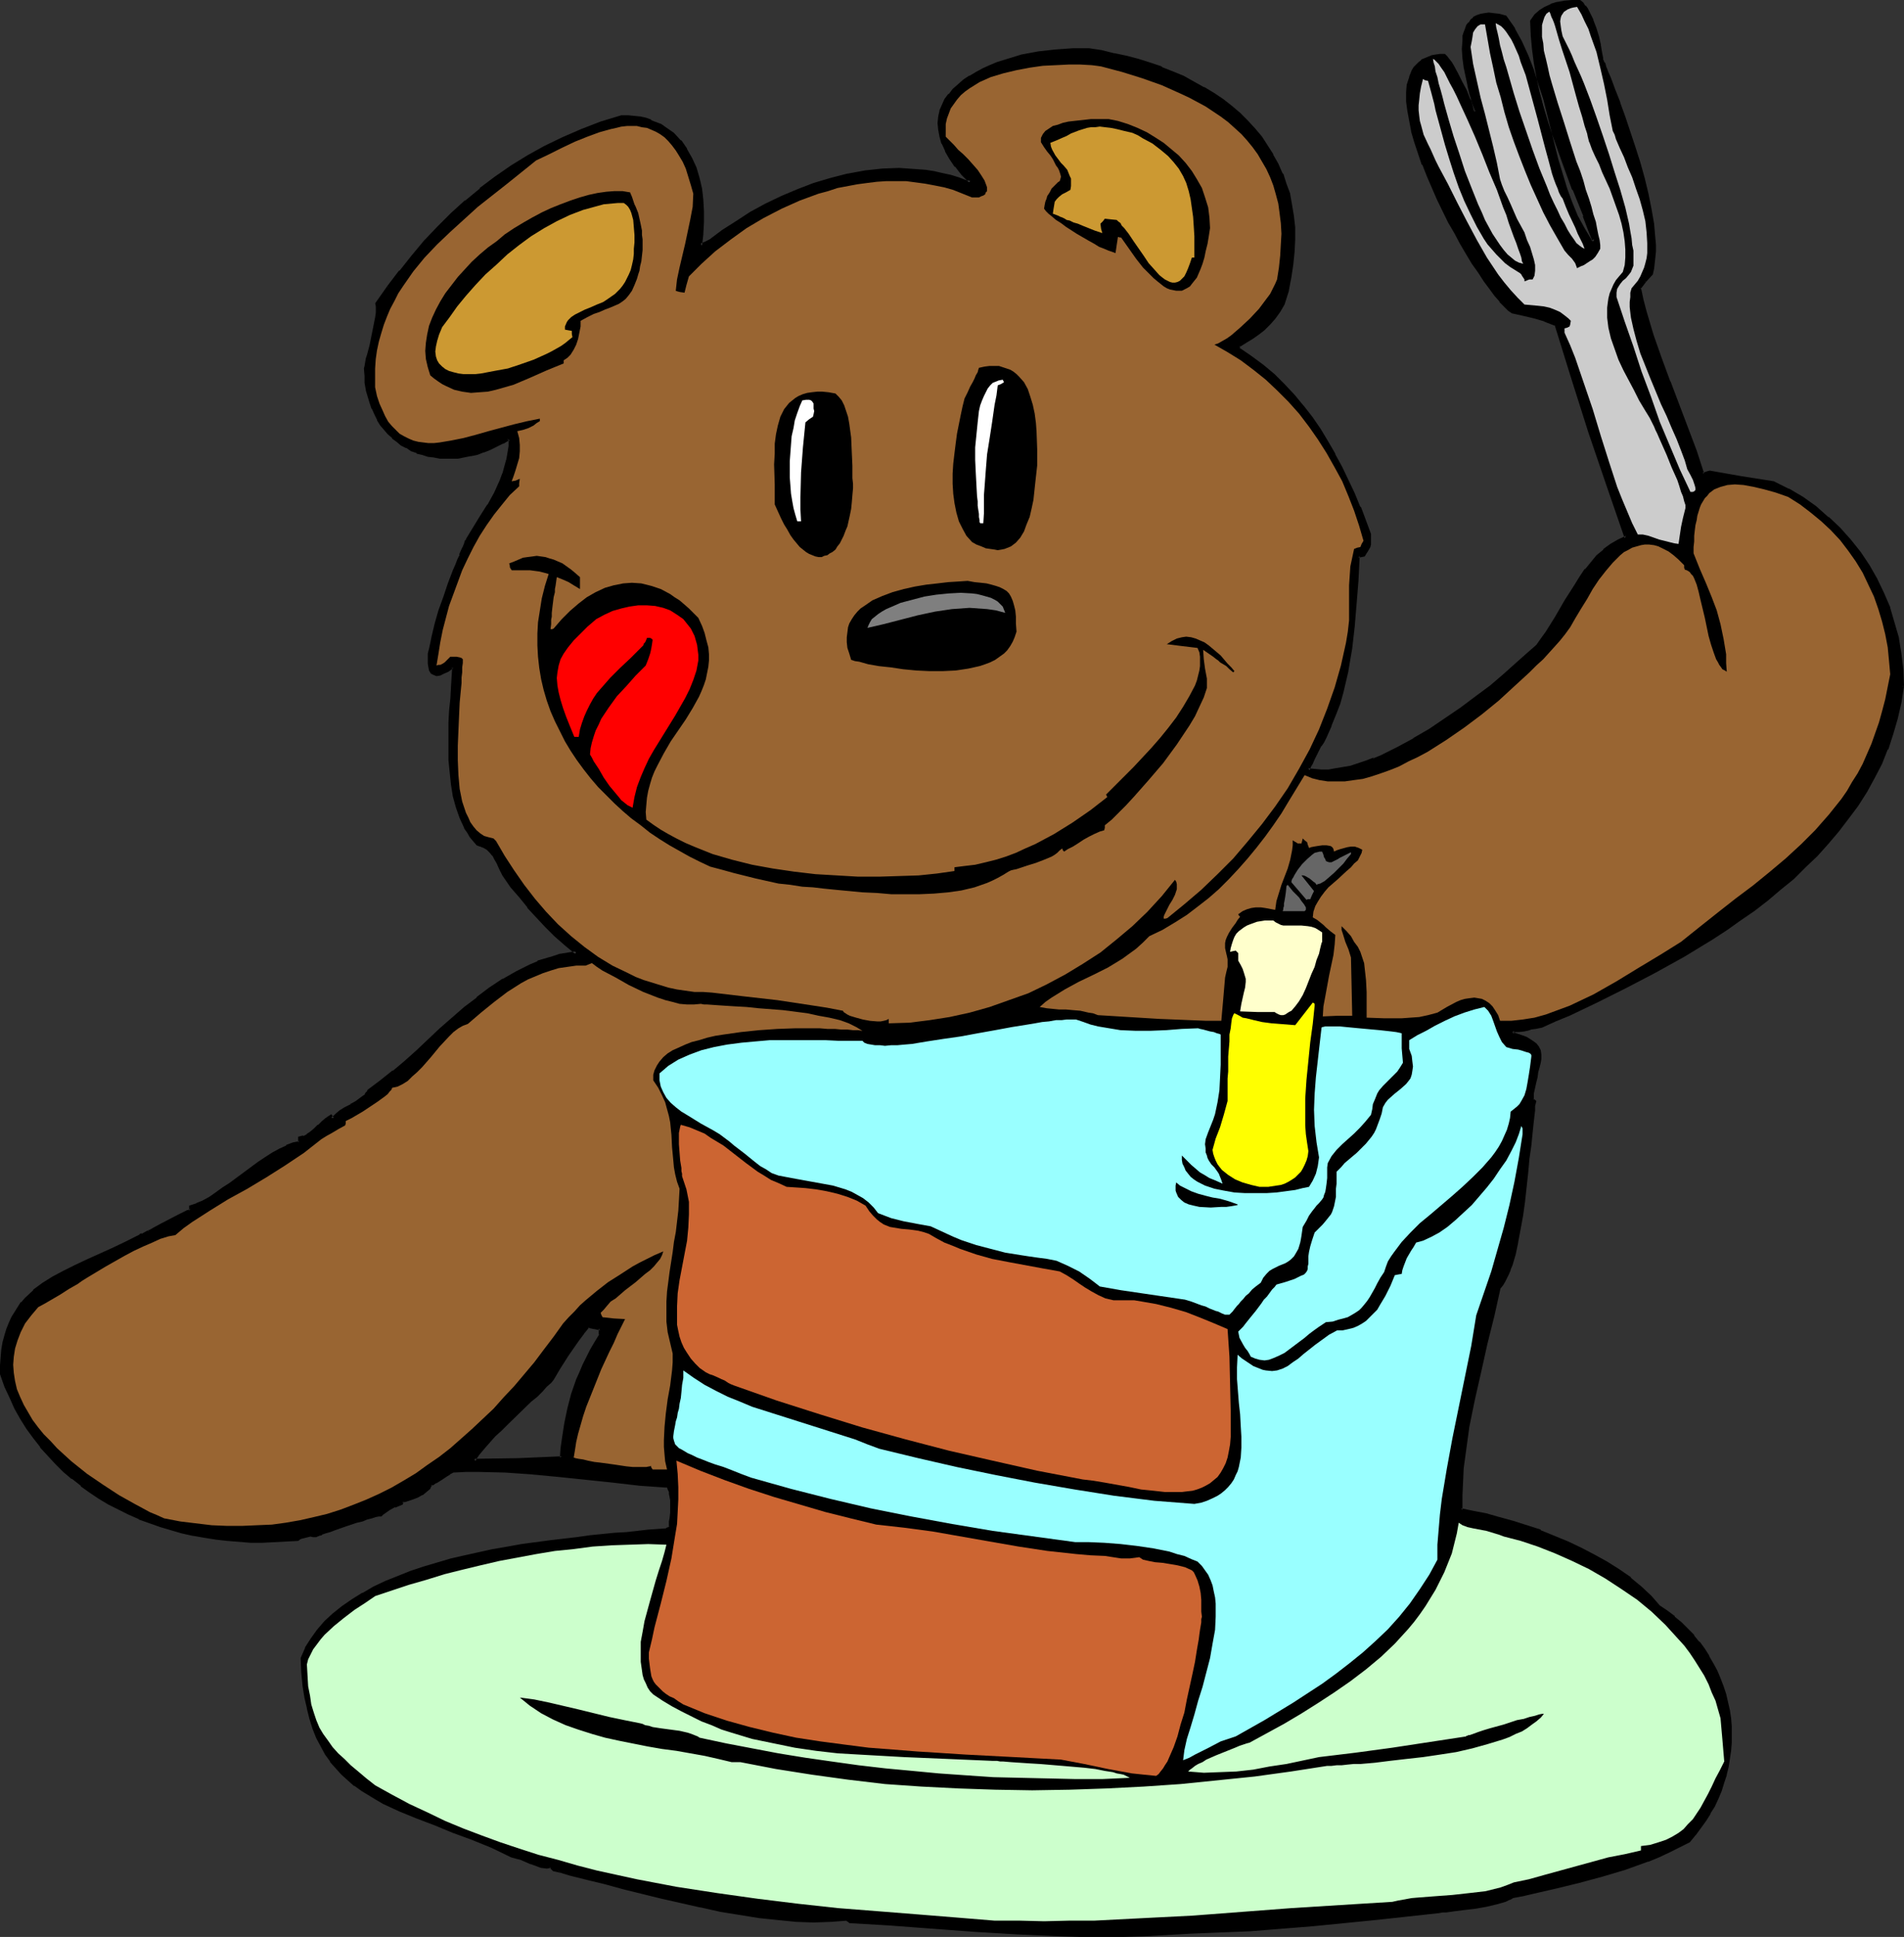<?xml version="1.0" encoding="UTF-8" standalone="no"?>
<svg
   version="1.0"
   width="129.98mm"
   height="132.159mm"
   id="svg39"
   sodipodi:docname="Bear &amp; Cake.wmf"
   xmlns:inkscape="http://www.inkscape.org/namespaces/inkscape"
   xmlns:sodipodi="http://sodipodi.sourceforge.net/DTD/sodipodi-0.dtd"
   xmlns="http://www.w3.org/2000/svg"
   xmlns:svg="http://www.w3.org/2000/svg">
  <rect width="100%" height="100%" fill="#333333" stroke="none"/>
  <sodipodi:namedview
     id="namedview39"
     pagecolor="#ffffff"
     bordercolor="#000000"
     borderopacity="0.25"
     inkscape:showpageshadow="2"
     inkscape:pageopacity="0.0"
     inkscape:pagecheckerboard="0"
     inkscape:deskcolor="#d1d1d1"
     inkscape:document-units="mm" />
  <defs
     id="defs1">
    <pattern
       id="WMFhbasepattern"
       patternUnits="userSpaceOnUse"
       width="6"
       height="6"
       x="0"
       y="0" />
  </defs>
  <path
     style="fill:#000000;fill-opacity:1;fill-rule:evenodd;stroke:none"
     d="m 154.974,344.203 v -1.616 l -1.616,-0.323 -1.616,-0.323 -1.454,1.778 -1.293,1.778 -2.586,3.717 -2.262,3.717 -1.293,1.778 -0.485,0.808 -0.485,0.808 -1.131,0.97 -1.131,1.293 -1.293,1.293 -1.616,1.293 -3.07,2.909 -3.07,3.07 -1.454,1.454 -1.616,1.454 -1.293,1.454 -1.131,1.293 -0.97,1.131 -0.808,0.97 -0.646,0.97 -0.323,0.808 11.312,-0.323 11.312,-0.323 0.162,-2.424 0.323,-2.262 0.162,-2.262 0.323,-1.939 0.97,-3.878 0.97,-3.717 1.293,-3.717 0.808,-1.778 0.808,-1.778 0.808,-1.939 1.131,-2.101 1.131,-1.939 z m 335.804,-167.253 -0.646,4.202 -0.97,4.04 -1.131,4.04 -1.293,3.878 -1.616,3.717 -1.778,3.717 -2.101,3.555 -2.101,3.394 -2.424,3.394 -2.586,3.232 -2.747,3.232 -2.747,3.07 -3.07,2.909 -3.07,3.07 -3.394,2.747 -3.232,2.747 -3.394,2.586 -3.555,2.586 -3.555,2.424 -3.717,2.424 -7.272,4.525 -7.595,4.202 -7.434,3.878 -7.434,3.717 -7.272,3.232 -3.394,1.616 -3.555,1.454 -0.808,0.162 -0.808,0.162 -1.131,0.323 -0.97,0.162 -0.808,0.162 -1.454,0.162 -0.646,0.162 h -0.97 v 0.808 l 0.97,0.323 0.97,0.162 0.97,0.323 0.808,0.485 1.293,0.646 0.97,0.808 0.646,0.808 0.323,0.808 0.162,0.97 v 0.97 l -0.162,1.131 -0.162,1.131 -0.323,1.131 -0.323,1.293 -0.323,1.454 -0.323,1.454 -0.162,1.454 -0.162,1.616 0.323,0.323 0.323,0.162 -0.162,1.131 -0.162,1.131 -0.323,2.747 -0.323,2.909 -0.323,3.232 -0.485,3.555 -0.323,3.555 -0.808,7.433 -0.485,3.555 -0.646,3.555 -0.646,3.394 -0.646,3.07 -0.808,2.747 -0.485,1.293 -0.323,1.131 -0.646,0.97 -0.485,0.97 -0.485,0.808 -0.485,0.646 -1.778,7.272 -1.616,7.272 -1.778,7.11 -1.616,7.11 -1.293,7.11 -1.131,7.272 -0.323,3.555 -0.323,3.555 -0.162,3.555 v 3.717 l 3.232,0.646 3.394,0.646 3.394,0.97 3.394,0.97 3.555,1.131 3.555,1.131 3.555,1.454 3.555,1.454 3.394,1.616 3.394,1.778 3.232,1.778 3.07,2.101 2.909,2.101 2.747,2.262 2.586,2.424 2.101,2.424 2.101,1.454 1.778,1.454 1.778,1.454 1.616,1.616 1.616,1.616 1.293,1.778 1.293,1.778 1.293,1.778 0.97,1.939 0.97,1.778 0.97,2.101 0.646,1.939 0.646,1.939 0.485,2.101 0.485,1.939 0.323,2.101 0.162,2.101 v 2.101 2.101 l -0.162,2.101 -0.162,2.101 -0.485,1.939 -0.485,2.101 -0.646,2.101 -0.646,1.939 -0.808,1.939 -0.97,1.939 -0.97,1.939 -1.131,1.939 -1.293,1.778 -1.454,1.778 -1.454,1.778 -2.424,1.293 -2.586,1.293 -2.747,1.131 -2.747,1.131 -5.818,2.101 -6.141,1.778 -5.979,1.616 -5.979,1.454 -5.656,1.293 -2.747,0.646 -2.586,0.646 -0.97,0.323 -0.97,0.485 -1.131,0.323 -1.131,0.323 -2.586,0.646 -2.747,0.485 -2.747,0.485 -2.586,0.323 h -1.131 l -1.131,0.162 -0.97,0.162 h -0.97 l -16.322,1.778 -16.16,1.616 -8.08,0.646 -8.08,0.646 -8.08,0.323 -7.918,0.323 -5.494,0.485 -5.656,0.162 -5.656,0.162 -5.494,0.162 -5.494,-0.162 h -5.494 l -10.827,-0.646 -10.827,-0.646 -10.666,-0.808 -10.827,-0.808 -10.827,-0.646 -0.323,-0.323 -0.485,-0.323 -4.202,0.323 -4.363,0.162 -4.525,-0.162 -4.686,-0.485 -4.848,-0.485 -5.01,-0.808 -5.01,-0.808 -5.01,-0.97 -10.019,-2.424 -9.858,-2.424 -4.848,-1.293 -4.525,-1.131 -4.525,-1.131 -2.101,-0.485 -2.101,-0.646 -0.323,-0.323 -0.485,-0.485 -0.97,0.162 -1.293,-0.162 -1.293,-0.323 -1.454,-0.646 -2.586,-1.131 -1.293,-0.323 -1.131,-0.323 -5.01,-2.262 -5.01,-2.101 -5.01,-1.939 -4.686,-1.778 -4.686,-1.778 -4.363,-1.778 -4.202,-2.101 -1.939,-0.97 -3.717,-2.262 -1.778,-1.293 -1.616,-1.454 -1.616,-1.454 -1.454,-1.616 -1.454,-1.616 -1.131,-1.939 -1.293,-1.939 -0.97,-2.101 -0.97,-2.424 -0.808,-2.424 -0.808,-2.747 -0.485,-2.909 -0.485,-3.07 -0.323,-3.232 -0.162,-3.555 1.131,-2.586 1.293,-2.424 1.616,-2.262 1.939,-2.101 2.101,-1.939 2.262,-1.939 2.586,-1.778 2.747,-1.616 2.909,-1.616 2.909,-1.293 3.232,-1.454 3.232,-1.131 3.394,-1.131 7.11,-2.101 3.555,-0.808 7.272,-1.616 7.272,-1.293 7.272,-1.131 7.11,-0.808 3.394,-0.323 3.232,-0.323 3.07,-0.323 3.07,-0.323 2.909,-0.162 2.586,-0.323 2.586,-0.162 2.262,-0.323 0.485,-0.323 0.485,-0.323 v -0.323 -0.485 -0.646 l 0.162,-0.646 v -1.616 l 0.162,-1.778 -0.162,-1.616 -0.162,-1.454 -0.162,-0.808 -0.162,-0.485 -0.323,-0.485 -0.323,-0.323 -6.949,-0.485 -7.11,-0.646 -6.949,-0.808 -6.949,-0.808 -6.787,-0.646 -6.949,-0.485 -6.787,-0.162 -3.394,0.162 -3.394,0.162 -0.97,0.323 -0.808,0.646 -1.293,0.97 -1.454,0.808 -0.646,0.323 -0.646,0.162 -0.162,0.485 -0.323,0.485 -0.808,0.808 -0.97,0.808 -1.131,0.485 -1.293,0.485 -0.97,0.323 -0.97,0.323 -0.646,0.162 -0.162,0.323 v 0.485 l -1.778,0.485 -1.454,0.646 -1.293,0.808 -0.485,0.485 -0.323,0.323 -0.646,0.162 -0.646,0.162 -1.131,0.162 -1.131,0.323 -1.293,0.485 -1.454,0.485 -2.909,0.97 -2.747,0.808 -1.293,0.485 -1.131,0.485 -0.97,0.323 -0.646,0.323 -0.485,0.162 -0.162,0.162 -0.808,-0.162 -0.808,-0.162 -1.293,0.323 -1.131,0.485 -0.485,0.162 -0.323,0.162 -2.909,0.323 H 70.781 l -3.07,0.162 h -3.07 l -5.979,-0.485 -2.909,-0.323 -2.909,-0.485 -2.909,-0.485 -2.909,-0.646 -2.909,-0.808 -2.747,-0.808 -2.747,-0.97 -2.747,-0.97 -2.586,-1.131 -2.586,-1.293 -2.424,-1.293 -2.586,-1.454 -2.424,-1.616 -2.262,-1.778 -2.262,-1.778 -2.101,-1.778 -2.101,-2.101 -1.939,-2.101 -1.939,-2.101 -1.778,-2.424 -1.778,-2.424 -1.616,-2.424 -1.454,-2.747 -1.293,-2.747 -1.131,-2.747 -1.293,-3.07 0.162,-2.262 0.162,-2.101 0.162,-1.939 0.323,-1.778 0.485,-1.778 0.485,-1.616 0.646,-1.616 0.646,-1.293 0.646,-1.454 0.808,-1.293 0.97,-1.131 0.97,-1.131 2.101,-1.939 2.262,-1.939 2.586,-1.616 2.747,-1.454 2.909,-1.454 3.07,-1.454 3.232,-1.454 3.394,-1.454 3.394,-1.616 3.394,-1.778 0.323,-0.162 0.485,-0.162 0.646,-0.323 0.808,-0.323 0.808,-0.485 0.97,-0.485 1.939,-1.131 4.202,-2.101 1.778,-0.808 0.646,-0.485 0.808,-0.162 v -0.97 l 1.616,-0.485 1.616,-0.808 1.616,-0.97 1.778,-1.131 1.778,-1.131 1.778,-1.293 3.717,-2.747 3.717,-2.747 1.778,-1.131 1.778,-1.131 1.939,-1.131 1.616,-0.808 1.778,-0.646 1.616,-0.485 v -1.131 l 0.97,-0.162 0.97,-0.485 0.97,-0.646 0.97,-0.808 0.97,-0.97 1.131,-0.97 0.97,-0.808 0.97,-0.646 0.485,0.646 0.485,-0.485 0.485,-0.485 1.131,-0.97 1.293,-0.808 1.454,-0.808 1.293,-0.808 1.293,-0.97 1.131,-0.808 0.485,-0.646 0.323,-0.485 3.232,-2.424 3.232,-2.424 3.07,-2.586 3.07,-2.909 5.979,-5.494 6.302,-5.494 3.232,-2.424 3.232,-2.424 3.394,-2.424 3.394,-1.939 3.717,-1.778 1.778,-0.808 3.878,-1.293 1.939,-0.485 2.101,-0.323 2.101,-0.323 -2.909,-2.424 -2.586,-2.262 -2.424,-2.424 -2.262,-2.424 -2.262,-2.424 -2.101,-2.586 -2.262,-2.747 -2.101,-2.909 -0.808,-1.616 -0.646,-1.454 -0.485,-1.131 -0.646,-0.97 -0.646,-0.808 -0.808,-0.808 -1.131,-0.646 -0.646,-0.323 -0.808,-0.323 -0.97,-0.97 -0.646,-0.97 -0.808,-1.131 -0.646,-1.131 -1.293,-2.424 -0.97,-2.747 -0.646,-2.909 -0.485,-2.909 -0.323,-3.232 -0.323,-3.07 v -3.394 -3.07 -3.232 l 0.162,-3.07 0.162,-3.07 0.323,-2.747 0.162,-2.747 0.162,-2.424 -0.323,-0.323 -1.293,0.808 -1.131,0.646 -0.97,0.323 -0.808,0.162 -0.646,-0.162 -0.485,-0.323 -0.323,-0.646 -0.162,-0.808 -0.162,-0.97 v -0.97 -1.293 l 0.162,-1.454 0.323,-1.454 0.323,-1.454 0.97,-3.394 0.97,-3.555 1.293,-3.394 1.131,-3.555 1.293,-3.232 0.485,-1.454 0.646,-1.293 0.485,-1.293 0.485,-1.131 0.323,-0.97 0.323,-0.808 0.323,-0.646 0.162,-0.323 1.778,-2.909 1.939,-3.07 1.778,-2.909 1.778,-3.232 1.616,-3.232 0.485,-1.778 0.646,-1.616 0.485,-1.778 0.323,-1.778 0.162,-1.778 0.162,-1.939 h -0.323 l -0.162,-0.323 -1.616,0.97 -1.616,0.97 -1.616,0.646 -1.616,0.646 -1.778,0.646 -1.616,0.323 -1.616,0.323 -1.616,0.323 h -1.616 l -1.616,0.162 -1.454,-0.162 -1.454,-0.162 -1.616,-0.323 -1.293,-0.323 -1.454,-0.485 -1.293,-0.646 -1.293,-0.646 -1.293,-0.808 -1.131,-0.808 -1.131,-0.808 -1.131,-1.131 -0.97,-1.131 -0.808,-1.131 -0.808,-1.293 -0.808,-1.293 -0.646,-1.454 -0.646,-1.616 -0.323,-1.616 -0.485,-1.616 -0.323,-1.778 -0.162,-1.778 v -1.939 l 0.162,-0.646 0.162,-0.808 0.162,-0.97 0.323,-0.97 0.485,-2.424 0.646,-2.586 0.485,-2.424 0.323,-2.424 0.162,-0.97 0.162,-0.97 -0.162,-0.808 -0.162,-0.646 3.07,-4.202 3.07,-4.04 3.232,-3.878 3.232,-3.878 3.394,-3.555 3.555,-3.555 3.555,-3.232 3.878,-3.07 3.878,-3.07 4.04,-2.747 4.202,-2.747 4.525,-2.424 4.525,-2.101 4.848,-2.101 5.01,-1.939 5.171,-1.778 1.778,0.162 1.616,0.162 1.454,0.162 1.454,0.323 1.293,0.485 1.293,0.485 1.293,0.646 1.131,0.646 1.939,1.454 1.778,1.939 1.616,2.101 1.293,2.262 0.97,2.424 0.808,2.586 0.646,2.747 0.323,2.909 0.162,2.909 v 2.909 2.909 l -0.323,3.07 1.131,-0.646 1.293,-0.485 3.394,-2.424 3.394,-2.424 3.717,-2.262 4.04,-2.101 3.878,-2.101 4.202,-1.616 4.202,-1.616 4.363,-1.293 4.363,-1.131 4.363,-0.808 4.525,-0.485 4.363,-0.162 4.525,0.323 2.101,0.162 2.262,0.323 2.101,0.485 2.101,0.485 2.101,0.646 2.101,0.808 h 0.485 l 0.646,-0.162 -2.101,-2.101 -1.616,-2.101 -1.454,-1.939 -1.131,-1.939 -0.808,-1.778 -0.646,-1.778 -0.162,-1.778 -0.162,-1.616 0.162,-1.616 0.323,-1.616 0.485,-1.454 0.808,-1.454 0.97,-1.131 0.97,-1.293 1.293,-1.131 1.454,-1.293 1.454,-0.97 1.616,-0.97 1.778,-0.808 1.778,-0.97 1.939,-0.646 2.101,-0.808 4.04,-1.131 4.363,-0.808 4.363,-0.485 4.525,-0.323 h 4.202 l 3.232,0.485 3.232,0.646 3.07,0.808 3.07,0.808 3.07,0.97 2.909,0.97 2.909,1.131 2.747,1.293 2.586,1.293 2.586,1.454 2.586,1.454 2.262,1.778 2.262,1.616 2.101,1.778 1.939,1.939 1.939,2.101 1.778,2.101 1.454,2.101 1.454,2.424 1.293,2.262 1.131,2.586 0.97,2.586 0.808,2.586 0.485,2.747 0.485,2.909 0.323,2.909 v 3.07 l -0.162,3.232 -0.323,3.07 -0.485,3.394 -0.646,3.394 -0.97,3.555 -1.131,1.939 -1.293,1.616 -1.293,1.454 -1.454,1.454 -1.454,1.131 -1.616,0.97 -1.616,1.131 -1.778,0.97 v 0.97 l 3.232,2.101 2.909,2.262 2.909,2.424 2.586,2.586 2.586,2.747 2.262,2.747 2.262,2.909 2.101,3.07 2.101,3.232 1.778,3.232 1.778,3.394 1.616,3.394 1.616,3.394 1.454,3.394 2.747,6.949 v 0.97 l -0.162,0.808 v 0.646 l -0.162,0.646 -0.485,0.97 -0.323,0.646 -0.485,0.646 -1.454,0.162 -0.323,6.464 -0.323,5.979 -0.485,5.818 -0.646,5.656 -1.131,5.656 -0.646,2.747 -0.646,2.747 -0.808,2.909 -1.131,2.909 -0.97,2.909 -1.293,2.909 -0.808,1.131 -0.485,0.97 -0.808,1.616 -0.485,0.808 -0.485,1.131 -0.646,1.131 -0.323,0.808 -0.485,0.808 1.778,0.323 h 1.778 1.778 l 1.778,-0.162 1.939,-0.323 2.101,-0.485 1.939,-0.485 1.939,-0.646 2.101,-0.808 1.939,-0.808 4.202,-1.939 4.202,-2.262 4.202,-2.586 4.04,-2.586 4.04,-2.747 3.878,-2.909 3.717,-2.909 3.232,-2.909 3.232,-2.747 1.454,-1.293 1.454,-1.293 1.293,-1.131 1.293,-1.131 1.293,-1.778 1.293,-1.778 2.424,-3.878 2.424,-4.04 2.424,-4.202 1.293,-1.939 1.454,-1.939 1.454,-1.778 1.454,-1.778 1.778,-1.454 1.616,-1.454 1.939,-1.131 2.101,-0.808 -4.686,-13.574 -4.686,-13.736 -4.525,-13.736 -4.202,-14.059 -3.07,-1.131 -2.747,-0.808 -2.747,-0.646 -2.747,-0.485 -0.97,-0.808 -0.97,-0.97 -1.131,-1.131 -1.293,-1.616 -1.293,-1.778 -1.454,-1.939 -1.454,-2.101 -1.454,-2.424 -1.616,-2.424 -1.454,-2.586 -1.616,-2.747 -1.454,-2.909 -2.909,-5.818 -2.747,-5.979 -1.131,-2.909 -0.97,-2.909 -0.97,-2.909 -0.808,-2.747 -0.646,-2.747 -0.323,-2.586 -0.323,-2.262 V 23.916 l 0.162,-2.101 0.485,-1.939 0.808,-1.616 0.323,-0.646 0.646,-0.646 0.646,-0.646 0.646,-0.485 0.646,-0.485 1.778,-0.646 1.131,-0.162 0.97,-0.162 h 1.293 l 0.323,0.323 0.485,0.646 0.485,0.808 0.646,0.97 1.131,1.939 1.131,2.262 0.97,2.262 0.97,2.101 0.323,0.97 0.323,0.808 0.323,0.646 0.162,0.646 h 0.646 v -0.485 l -0.323,-0.646 -0.323,-1.616 -0.323,-0.97 -0.323,-0.97 -0.485,-2.101 -0.808,-4.686 -0.323,-2.262 -0.162,-2.424 v -2.101 l 0.162,-1.131 0.323,-0.97 0.162,-0.808 0.485,-0.808 0.323,-0.808 0.646,-0.646 0.646,-0.485 0.808,-0.485 0.808,-0.323 0.97,-0.323 h 1.131 1.293 l 1.454,0.323 1.454,0.323 2.101,3.232 1.939,3.394 1.454,3.394 1.454,3.717 1.293,3.717 1.131,3.878 3.878,15.352 1.131,3.878 1.131,3.717 1.454,3.555 1.454,3.555 1.778,3.394 1.939,3.07 h 0.485 0.485 l -1.293,-3.232 -1.293,-3.394 -2.747,-6.787 -2.747,-7.11 -2.424,-7.272 -1.131,-3.555 -1.131,-3.717 -0.97,-3.717 -0.808,-3.555 -0.646,-3.717 -0.485,-3.555 -0.323,-3.717 -0.162,-3.394 0.97,-1.454 1.131,-0.97 1.454,-0.97 1.454,-0.646 1.616,-0.485 1.778,-0.323 1.939,-0.162 1.939,-0.162 0.646,0.646 0.485,0.646 0.646,0.808 0.485,0.808 0.97,1.939 0.646,2.262 0.646,2.101 0.485,2.101 0.323,1.939 0.162,0.808 0.162,0.808 0.485,1.131 0.485,1.131 0.485,1.293 0.485,1.454 1.131,3.07 1.293,3.394 1.293,3.555 1.454,3.717 1.131,4.04 1.293,4.04 1.131,4.04 0.97,4.04 0.808,3.878 0.646,3.878 0.323,3.555 0.162,1.778 v 1.616 l -0.162,1.616 v 1.454 l -0.323,1.293 -0.323,1.293 -1.616,1.939 -1.454,1.939 0.646,3.07 0.808,2.909 1.778,6.141 2.101,5.979 2.262,5.979 2.262,5.979 2.424,5.979 2.101,5.979 1.939,5.818 h 0.485 0.485 l 0.323,-0.323 h 0.646 l 8.242,1.293 8.242,1.454 3.717,1.939 3.555,2.101 3.394,2.262 3.232,2.586 2.909,2.909 2.747,2.909 2.586,3.232 2.101,3.394 2.101,3.555 1.778,3.555 1.454,3.878 1.293,3.878 0.97,3.878 0.646,4.04 0.485,4.04 z"
     id="path1" />
  <path
     style="fill:#000000;fill-opacity:1;fill-rule:evenodd;stroke:none"
     d="m 155.459,344.203 -0.162,-1.939 -1.939,-0.485 h 0.162 l -1.778,-0.323 -1.778,1.939 v 0 l -1.293,1.778 -2.747,3.878 -2.262,3.555 -1.131,1.778 -0.485,0.97 -0.485,0.646 v 0 l -1.131,0.97 -1.131,1.293 -1.293,1.293 -1.616,1.293 -6.141,5.979 -1.454,1.454 -1.616,1.454 -1.293,1.454 -1.131,1.293 -0.97,1.131 v 0 l -0.808,1.131 h -0.162 l -0.485,0.97 v 0 l -0.646,1.293 11.958,-0.162 11.635,-0.485 0.323,-2.747 0.323,-2.262 0.162,-2.101 0.323,-2.101 0.808,-3.878 v 0 l 1.131,-3.717 1.293,-3.555 h -0.162 l 0.808,-1.778 0.808,-1.778 0.97,-1.939 0.97,-1.939 1.131,-2.101 1.293,-2.262 -0.808,-0.162 -1.293,2.101 -1.131,1.939 -0.97,1.939 -0.97,1.939 -0.808,1.939 -0.808,1.778 v 0 l -1.293,3.717 -0.97,3.717 v 0 l -0.808,3.878 -0.323,2.101 -0.323,2.101 -0.323,2.262 -0.162,2.424 0.485,-0.323 -11.312,0.485 -11.312,0.162 0.323,0.646 0.323,-0.646 v 0 l 0.646,-0.97 v 0 l 0.808,-0.97 v 0 l 0.97,-1.131 1.131,-1.293 1.293,-1.454 1.616,-1.454 1.454,-1.454 6.141,-5.979 1.616,-1.293 1.293,-1.293 1.131,-1.293 1.131,-0.97 0.646,-0.808 0.485,-0.808 1.131,-1.939 2.262,-3.555 2.586,-3.717 1.454,-1.939 -0.162,0.162 1.454,-1.778 -0.323,0.162 1.454,0.323 h 0.162 l 1.454,0.323 -0.323,-0.485 v 1.616 l 0.162,-0.162 z"
     id="path2" />
  <path
     style="fill:#000000;fill-opacity:1;fill-rule:evenodd;stroke:none"
     d="m 490.294,176.949 v 0 l -0.646,4.04 -0.808,4.202 v -0.162 l -1.131,4.04 -1.454,3.878 h 0.162 l -1.616,3.717 -1.939,3.717 -1.939,3.555 v -0.162 l -2.262,3.555 -2.262,3.232 -2.586,3.394 v -0.162 l -2.747,3.232 -2.747,3.07 -3.07,2.909 -3.07,3.07 -3.232,2.747 v 0 l -3.394,2.747 v 0 l -3.394,2.586 -3.555,2.586 -3.555,2.424 -3.555,2.424 -7.434,4.363 v 0 l -7.434,4.363 -7.434,3.878 -7.434,3.555 -7.272,3.394 -3.555,1.454 -3.394,1.454 v 0 l -0.808,0.162 -0.646,0.162 v 0 l -1.293,0.323 v 0 l -0.97,0.323 v 0 h -0.646 l -1.454,0.162 -0.808,0.162 h 0.162 l -1.454,0.162 v 1.454 l 1.454,0.485 0.97,0.162 0.808,0.323 v 0 l 0.808,0.323 1.131,0.646 v 0 l 0.97,0.808 v -0.162 l 0.646,0.808 h -0.162 l 0.485,0.808 -0.162,-0.162 0.162,0.97 v 0 0.97 0 0.97 0 l -0.323,1.131 -0.323,1.293 -0.323,1.131 -0.323,1.454 v 0 l -0.323,1.454 -0.162,1.454 v 0.162 l -0.162,1.778 0.808,0.646 -0.162,-0.323 -0.162,1.131 -0.162,1.131 -0.323,2.586 -0.323,3.07 -0.323,3.232 -0.323,3.394 -0.323,3.717 -0.97,7.272 -0.485,3.717 -0.646,3.394 -0.485,3.394 v 0 l -0.808,3.07 -0.808,2.747 -0.323,1.293 v -0.162 l -0.485,1.293 v 0 l -0.485,0.97 -0.485,0.808 v 0 l -0.485,0.808 v 0 l -0.646,0.808 -1.616,7.272 -1.778,7.272 -1.616,7.11 -1.616,7.11 v 0.162 l -1.454,7.11 -1.131,7.11 -0.323,3.717 -0.323,3.555 v 0 l -0.162,3.555 v 4.04 l 3.717,0.808 3.232,0.646 v 0 l 3.394,0.808 3.555,1.131 3.394,0.97 3.555,1.293 v 0 l 3.555,1.293 3.555,1.454 3.394,1.616 3.394,1.778 3.232,1.939 h -0.162 l 3.07,1.939 3.07,2.101 v 0 l 2.747,2.262 h -0.162 l 2.586,2.424 2.101,2.424 2.101,1.454 1.939,1.454 -0.162,-0.162 1.778,1.616 1.616,1.616 1.616,1.616 v 0 l 1.293,1.616 v 0 l 1.293,1.939 1.131,1.778 v -0.162 l 1.131,1.939 0.97,1.939 0.808,1.939 v 0 l 0.808,1.939 v 0 l 0.485,1.939 0.646,2.101 v -0.162 l 0.323,2.101 0.323,2.101 0.162,2.101 v -0.162 l 0.162,2.101 v 2.101 0 l -0.323,1.939 -0.162,2.101 -0.485,2.101 -0.323,2.101 v -0.162 l -0.646,2.101 -0.808,1.939 v 0 l -0.646,1.939 v 0 l -0.97,1.939 -0.97,1.939 v 0 l -1.131,1.778 -1.293,1.778 -1.454,1.778 v 0 l -1.454,1.778 0.162,-0.162 -2.424,1.454 -2.747,1.131 -2.747,1.293 v 0 l -2.747,0.97 h 0.162 l -5.818,2.101 -5.979,1.778 -6.141,1.616 -5.818,1.454 -5.818,1.293 -2.747,0.646 -2.586,0.646 -0.97,0.485 h 0.162 l -1.131,0.323 -0.97,0.323 -1.293,0.485 -2.586,0.485 v 0 l -2.747,0.485 -2.586,0.485 -2.747,0.323 -1.131,0.162 h -0.97 v 0 l -0.97,0.162 h -0.162 l -0.808,0.162 -16.322,1.616 -16.322,1.616 -8.08,0.646 -7.918,0.646 v 0 l -8.08,0.323 -7.918,0.323 v 0 l -5.656,0.485 h 0.162 l -5.656,0.162 -5.656,0.323 h -5.494 -5.494 l -5.494,-0.162 -10.827,-0.485 -10.827,-0.808 v 0 l -10.666,-0.808 -10.827,-0.808 v 0 l -10.827,-0.646 0.323,0.162 -0.485,-0.323 v 0 l -0.485,-0.485 -4.363,0.323 v 0 l -4.363,0.162 -4.525,-0.162 v 0 l -4.686,-0.323 -4.848,-0.646 -4.848,-0.808 -5.01,-0.808 -5.171,-0.97 h 0.162 l -10.019,-2.262 -9.858,-2.424 -4.848,-1.293 -4.525,-1.131 -4.525,-1.293 -2.101,-0.485 -2.101,-0.485 h 0.162 l 1.616,1.293 2.101,0.646 4.525,1.131 4.686,1.131 4.686,1.293 9.858,2.424 10.019,2.262 h 0.162 l 5.01,1.131 5.01,0.808 5.01,0.808 4.686,0.485 4.848,0.485 v 0 l 4.525,0.162 4.363,-0.162 h 0.162 l 4.202,-0.323 h -0.323 l 0.323,0.323 v -0.162 l 0.485,0.485 10.989,0.646 h -0.162 l 10.827,0.808 10.827,0.808 v 0 l 10.827,0.646 10.827,0.485 5.494,0.162 h 5.494 5.494 l 5.656,-0.162 5.656,-0.323 v 0 l 5.656,-0.323 h -0.162 l 7.918,-0.323 8.08,-0.323 v 0 l 8.08,-0.646 8.08,-0.646 16.322,-1.616 16.322,-1.778 0.808,-0.162 v 0 h 0.97 v 0 l 1.131,-0.162 1.131,-0.162 2.586,-0.323 2.747,-0.323 2.747,-0.485 v 0 l 2.747,-0.646 1.131,-0.323 1.131,-0.323 0.97,-0.485 h 0.162 l 0.808,-0.485 v 0 l 2.586,-0.485 2.747,-0.646 5.656,-1.293 5.979,-1.454 5.979,-1.616 5.979,-1.778 5.818,-2.101 h 0.162 l 2.747,-1.131 v 0 l 2.747,-1.293 2.586,-1.293 2.586,-1.293 1.454,-1.778 0.162,-0.162 1.293,-1.778 1.293,-1.778 1.131,-1.778 v -0.162 l 1.131,-1.778 0.97,-2.101 v 0 l 0.808,-1.939 v 0 l 0.646,-2.101 0.646,-1.939 v -0.162 l 0.485,-1.939 0.323,-2.101 0.323,-2.101 0.162,-2.101 v 0 -2.101 -2.101 0 l -0.162,-2.101 -0.323,-2.101 -0.485,-2.101 v 0 l -0.485,-2.101 -0.646,-1.939 v 0 l -0.808,-2.101 v 0 l -0.808,-1.939 -0.97,-1.778 -1.131,-1.939 v -0.162 l -1.131,-1.778 -1.293,-1.778 h -0.162 l -1.293,-1.616 v -0.162 l -1.616,-1.616 -1.616,-1.616 -1.778,-1.454 v -0.162 l -1.939,-1.454 -1.939,-1.293 v 0 l -2.101,-2.424 -2.586,-2.424 v 0 l -2.747,-2.262 v -0.162 l -3.07,-2.101 -3.07,-1.939 v 0 l -3.232,-1.778 -3.394,-1.778 -3.394,-1.616 -3.555,-1.454 -3.555,-1.454 v -0.162 l -3.555,-1.131 -3.555,-1.131 -3.555,-0.97 -3.394,-0.97 v 0 l -3.394,-0.646 -3.07,-0.646 0.323,0.485 v -3.717 l 0.162,-3.555 v 0 l 0.162,-3.555 0.485,-3.555 0.97,-7.11 1.454,-7.11 v 0 l 1.616,-7.11 1.616,-7.272 1.778,-7.11 1.616,-7.272 v 0.162 l 0.646,-0.808 0.485,-0.808 v 0 l 0.485,-0.97 0.485,-0.97 v 0 l 0.485,-1.131 v -0.162 l 0.485,-1.131 0.808,-2.747 0.646,-3.07 v -0.162 l 0.646,-3.394 0.646,-3.555 0.485,-3.555 0.808,-7.433 0.323,-3.555 0.485,-3.394 0.323,-3.232 0.323,-3.07 0.323,-2.747 v -1.131 l 0.323,-1.293 -0.808,-0.646 0.162,0.323 v -1.616 0 l 0.323,-1.454 0.323,-1.454 v 0 l 0.323,-1.293 0.162,-1.293 0.323,-1.131 0.323,-1.293 v 0 l 0.162,-0.97 v -0.162 -0.97 l -0.162,-1.131 -0.485,-0.97 -0.646,-0.808 -1.131,-0.808 v 0 l -1.293,-0.808 -0.808,-0.323 v 0 l -0.97,-0.323 -0.97,-0.323 -0.97,-0.323 0.323,0.485 v -0.808 l -0.485,0.485 0.97,-0.162 v 0 h 0.808 l 1.454,-0.162 0.646,-0.162 h 0.162 l 0.97,-0.323 h -0.162 l 1.293,-0.162 v 0 l 0.808,-0.162 0.808,-0.162 3.555,-1.616 3.555,-1.454 7.11,-3.394 7.434,-3.717 7.434,-3.878 7.595,-4.202 v 0 l 7.434,-4.525 3.717,-2.424 3.394,-2.424 3.555,-2.424 3.555,-2.747 v 0 l 3.232,-2.747 v 0 l 3.394,-2.747 3.07,-3.07 3.07,-2.909 2.747,-3.07 2.747,-3.232 v 0 l 2.586,-3.394 2.424,-3.232 2.262,-3.555 v 0 l 1.939,-3.555 1.939,-3.717 1.454,-3.717 h 0.162 l 1.293,-4.04 1.131,-3.878 v 0 l 0.97,-4.202 0.646,-4.202 z"
     id="path3" />
  <path
     style="fill:#000000;fill-opacity:1;fill-rule:evenodd;stroke:none"
     d="m 143.177,481.722 -0.323,-0.323 -0.646,-0.485 h -1.293 0.162 l -1.293,-0.162 h 0.162 l -1.293,-0.323 -1.454,-0.485 h 0.162 l -2.747,-1.131 v 0 l -1.293,-0.485 -1.131,-0.162 v 0 l -5.01,-2.424 -5.01,-2.101 v 0 l -5.01,-1.939 v 0 l -4.686,-1.778 v 0 l -4.525,-1.778 v 0 l -4.525,-1.778 -4.04,-1.939 -2.101,-0.97 h 0.162 l -3.717,-2.424 -1.778,-1.293 v 0.162 l -1.616,-1.454 -1.616,-1.454 -1.454,-1.616 -1.454,-1.616 h 0.162 l -1.293,-1.778 v 0 l -1.131,-2.101 -1.131,-2.101 -0.97,-2.262 h 0.162 l -0.97,-2.424 -0.646,-2.747 v 0.162 l -0.646,-2.909 -0.323,-3.07 -0.323,-3.394 v 0.162 l -0.162,-3.555 -0.162,0.162 1.131,-2.586 v 0.162 l 1.454,-2.424 1.454,-2.262 v 0 l 1.939,-2.101 2.101,-1.939 v 0 l 2.262,-1.939 v 0.162 l 2.586,-1.778 2.586,-1.778 v 0 l 2.909,-1.454 2.909,-1.454 3.232,-1.293 v 0 l 3.232,-1.131 3.394,-1.131 6.949,-2.101 3.717,-0.808 7.272,-1.616 v 0 l 7.272,-1.293 7.11,-1.131 7.11,-0.808 3.394,-0.323 3.232,-0.323 3.232,-0.323 2.909,-0.323 2.909,-0.162 2.747,-0.323 2.424,-0.323 2.424,-0.162 0.646,-0.323 v -0.162 l 0.485,-0.485 0.162,-0.485 v 0 -0.485 -0.646 0 -0.646 l 0.162,-1.454 v -0.162 l 0.162,-1.778 -0.162,-1.616 v 0 l -0.162,-1.616 -0.162,-0.646 -0.323,-0.646 -0.323,-0.646 -0.485,-0.323 -7.11,-0.646 -6.949,-0.646 -13.898,-1.616 -6.949,-0.646 v 0 l -6.949,-0.323 -6.787,-0.323 -3.394,0.162 -3.555,0.162 -0.97,0.485 h -0.162 l -0.646,0.485 -1.454,1.131 -1.293,0.808 v 0 l -0.646,0.323 0.162,-0.162 -0.97,0.323 -0.323,0.808 v -0.162 l -0.162,0.485 v -0.162 l -0.808,0.808 h 0.162 l -0.97,0.646 v 0 l -1.131,0.646 v -0.162 l -1.131,0.485 -1.131,0.485 -0.97,0.162 v 0 l -0.808,0.162 -0.323,0.646 v 0.162 0.323 l 0.323,-0.323 -1.778,0.485 v 0.162 l -1.454,0.646 h -0.162 l -1.131,0.808 -0.646,0.485 -0.323,0.323 h 0.162 -0.485 l -0.808,0.162 v 0 l -1.131,0.162 -1.131,0.485 -1.293,0.323 -1.454,0.485 -2.909,0.97 -2.747,0.97 -1.293,0.323 -1.131,0.485 v 0 l -0.97,0.485 v -0.162 l -0.646,0.323 h -0.162 l -0.323,0.162 -0.323,0.162 h 0.323 l -0.646,-0.162 H 79.992 l -1.293,0.162 h -0.162 l -1.131,0.485 h -0.162 l -0.323,0.323 v 0 l -0.323,0.162 0.162,-0.162 -3.07,0.323 h 0.162 l -3.07,0.162 h -3.07 -3.07 l -5.979,-0.323 h 0.162 l -3.07,-0.485 -2.909,-0.323 -2.909,-0.646 h 0.162 l -2.909,-0.646 -2.909,-0.646 -2.747,-0.808 -2.747,-0.97 -2.747,-1.131 0.162,0.162 -2.747,-1.131 -2.424,-1.293 -2.586,-1.454 v 0 l -2.424,-1.454 -2.424,-1.616 -2.262,-1.616 v 0 l -2.262,-1.778 v 0 l -2.101,-1.778 -2.101,-2.101 -1.939,-2.101 -1.939,-2.101 v 0 l -1.778,-2.262 -1.616,-2.424 -1.616,-2.586 v 0 l -1.454,-2.586 -1.454,-2.747 -1.131,-2.909 v 0 l -1.131,-2.909 v 0.162 l 0.162,-2.262 v -2.101 0 l 0.323,-1.778 0.323,-1.939 0.323,-1.778 v 0 l 0.485,-1.454 v 0 l 0.646,-1.616 0.646,-1.293 0.808,-1.454 v 0.162 l 0.646,-1.293 0.97,-1.293 v 0.162 l 0.97,-1.131 2.101,-1.939 H 9.05 l 2.424,-1.778 2.586,-1.616 h -0.162 l 2.747,-1.616 3.07,-1.454 3.07,-1.293 3.07,-1.454 3.394,-1.616 3.394,-1.616 3.394,-1.778 h 0.323 v 0 l 0.485,-0.162 v -0.162 l 1.454,-0.646 0.808,-0.485 -1.131,-0.323 -1.454,0.808 v -0.162 l -0.485,0.162 v 0.162 l -0.323,0.162 -3.555,1.778 -3.394,1.616 -3.232,1.454 -3.232,1.454 -3.07,1.454 -2.909,1.454 -2.747,1.454 v 0 l -2.586,1.616 -2.424,1.778 v 0.162 l -2.101,1.939 -0.97,1.131 H 5.333 l -0.808,1.293 -0.808,1.293 v 0 l -0.808,1.293 -0.646,1.454 -0.646,1.616 v 0 l -0.485,1.616 v 0 l -0.485,1.778 -0.323,1.939 -0.162,1.939 v 0 L 0,352.121 v 2.262 l 1.131,3.232 v 0 l 1.293,2.747 1.293,2.909 1.454,2.586 v 0 l 1.616,2.586 1.778,2.424 1.778,2.262 v 0.162 l 1.939,2.101 1.939,2.101 2.101,2.101 2.101,1.778 h 0.162 l 2.262,1.778 v 0.162 l 2.262,1.616 2.424,1.616 2.424,1.454 v 0 l 2.586,1.293 2.586,1.293 2.586,1.131 0.162,0.162 2.747,0.97 2.747,0.97 2.747,0.808 2.747,0.808 2.909,0.646 h 0.162 l 2.747,0.485 3.07,0.485 2.909,0.323 v 0 l 5.979,0.485 h 3.07 l 3.07,-0.162 3.07,-0.162 v 0 l 3.07,-0.162 0.485,-0.323 h -0.162 l 0.485,-0.162 h -0.162 l 1.293,-0.323 v 0 l 1.293,-0.323 h -0.162 l 0.808,0.162 h 0.808 l 0.323,-0.162 v 0 l 0.485,-0.162 h -0.162 l 0.808,-0.162 v -0.162 l 0.97,-0.323 v 0 l 1.131,-0.323 1.293,-0.485 2.747,-0.97 2.909,-0.97 1.454,-0.323 1.131,-0.485 1.293,-0.323 0.97,-0.323 v 0 l 0.808,-0.162 h 0.646 l 0.485,-0.485 v 0 l 0.485,-0.323 1.131,-0.808 v 0 l 1.454,-0.808 v 0.162 l 1.939,-0.808 0.162,-0.485 v 0 l 0.162,-0.323 -0.485,0.323 0.646,-0.162 h 0.162 l 0.97,-0.323 0.97,-0.323 1.293,-0.485 v 0 l 1.131,-0.646 h 0.162 l 0.97,-0.808 0.97,-0.808 0.162,-0.485 0.162,-0.162 0.162,-0.485 -0.323,0.323 0.646,-0.162 0.646,-0.485 h 0.162 l 1.293,-0.808 1.454,-0.97 0.808,-0.485 h -0.162 l 0.97,-0.485 h -0.162 l 3.394,-0.162 h 3.394 l 6.787,0.162 6.949,0.485 h -0.162 l 6.949,0.646 13.898,1.454 6.949,0.808 6.949,0.485 -0.162,-0.162 0.485,0.323 -0.162,-0.162 0.162,0.485 0.323,0.646 v -0.162 0.646 l 0.323,1.616 v -0.162 1.616 1.778 0 l -0.162,1.454 -0.162,0.808 v 0 0.646 0 0.323 0.162 0.323 l 0.162,-0.323 -0.485,0.485 v -0.162 l -0.485,0.323 h 0.162 l -2.262,0.162 -2.424,0.162 -2.747,0.323 -2.909,0.323 -2.909,0.162 -3.232,0.323 -3.232,0.323 -3.394,0.485 -6.949,0.808 -7.272,0.97 -7.272,1.293 h -0.162 l -7.272,1.616 -3.555,0.808 -7.11,2.101 -3.394,1.131 -3.232,1.293 v 0 l -3.232,1.293 -3.07,1.454 -2.747,1.616 h -0.162 l -2.586,1.616 -2.586,1.778 v 0 l -2.424,1.939 v 0 l -2.101,1.939 -1.939,2.262 v 0 l -1.616,2.262 -1.454,2.262 v 0.162 l -1.131,2.586 0.162,3.717 v 0 l 0.323,3.394 0.485,3.07 0.646,2.747 v 0.162 l 0.646,2.586 0.808,2.586 v 0 l 0.97,2.424 1.131,2.101 1.131,2.101 v 0 l 1.293,1.778 v 0.162 l 1.454,1.616 1.454,1.616 1.616,1.454 1.616,1.454 h 0.162 l 1.778,1.293 3.717,2.262 v 0 l 1.939,1.131 4.202,1.939 4.363,1.778 v 0 l 4.686,1.778 v 0 l 4.686,1.939 v 0 l 4.848,1.778 v 0 l 5.171,2.101 5.01,2.424 1.131,0.323 1.293,0.323 v 0 l 2.586,1.131 h 0.162 l 1.293,0.485 1.293,0.485 h 0.162 l 1.293,0.162 1.131,-0.162 -0.485,-0.162 0.485,0.485 0.485,0.485 2.101,0.485 z"
     id="path4" />
  <path
     style="fill:#000000;fill-opacity:1;fill-rule:evenodd;stroke:none"
     d="m 39.107,317.701 0.97,-0.323 1.939,-1.131 4.202,-2.101 2.586,-1.293 h -0.162 l 0.97,-0.323 v -1.293 l -0.162,0.485 1.454,-0.485 0.162,-0.162 1.616,-0.808 1.616,-0.97 h 0.162 l 1.616,-0.97 1.939,-1.293 1.778,-1.293 3.717,-2.586 3.717,-2.747 1.778,-1.293 1.778,-1.131 v 0 l 1.778,-0.97 1.616,-0.808 v 0 l 1.778,-0.646 1.778,-0.646 0.162,-1.454 -0.485,0.485 1.131,-0.162 0.97,-0.485 0.97,-0.808 v 0 l 1.131,-0.808 v 0 l 0.97,-0.97 v 0 l 1.131,-0.97 v 0 l 0.97,-0.808 v 0.162 l 0.97,-0.808 h -0.646 l 0.808,0.97 0.808,-0.97 v 0.162 l 0.485,-0.485 h -0.162 l 1.131,-0.808 1.293,-0.808 v 0 l 1.454,-0.808 v 0 l 1.454,-0.97 1.293,-0.808 v -0.162 l 1.131,-0.808 v 0 l 0.646,-0.646 0.323,-0.646 -0.162,0.162 3.232,-2.262 3.07,-2.586 h 0.162 l 3.07,-2.747 3.07,-2.747 5.979,-5.494 6.302,-5.494 h -0.162 l 3.232,-2.424 v 0 l 3.232,-2.424 3.394,-2.262 v 0 l 3.394,-2.101 3.717,-1.778 1.778,-0.646 v 0 l 3.878,-1.293 1.939,-0.485 h -0.162 l 2.101,-0.323 3.07,-0.646 -3.555,-2.909 -2.586,-2.262 -2.424,-2.424 -2.424,-2.424 -2.101,-2.424 v 0 l -2.101,-2.586 -2.262,-2.747 h 0.162 l -2.262,-2.909 v 0.162 l -0.646,-1.616 -0.646,-1.454 -0.646,-1.131 -0.485,-1.131 -0.808,-0.808 -0.97,-0.97 -1.131,-0.485 -0.808,-0.323 h 0.162 l -0.808,-0.323 h 0.162 l -0.97,-0.97 0.162,0.162 -0.808,-0.97 -0.808,-1.131 -0.646,-1.131 v 0 l -1.131,-2.424 v 0 l -0.97,-2.747 -0.646,-2.747 v 0 l -0.485,-3.07 -0.485,-3.07 -0.162,-3.232 v 0.162 l -0.162,-3.394 v -3.07 l 0.162,-3.232 0.162,-3.07 0.162,-3.07 0.162,-2.747 v 0 l 0.323,-2.747 v -2.586 l -0.646,-0.646 -1.616,0.97 v 0 l -1.131,0.646 -0.808,0.323 h 0.162 -0.97 0.162 l -0.646,-0.162 0.323,0.162 -0.485,-0.323 h 0.162 l -0.485,-0.646 0.162,0.162 -0.323,-0.808 v 0.162 -0.97 0 -0.97 -1.293 0 l 0.162,-1.293 0.323,-1.454 0.323,-1.616 v 0.162 l 0.97,-3.394 0.97,-3.555 1.131,-3.555 1.293,-3.394 1.293,-3.232 v 0 l 0.485,-1.454 v 0 l 0.485,-1.293 0.485,-1.293 h 0.162 l 0.485,-1.131 h -0.162 l 0.485,-0.97 0.323,-0.808 0.162,-0.646 0.162,-0.323 v 0 l 1.778,-2.909 1.939,-2.909 1.939,-3.07 v 0 l 1.616,-3.232 1.616,-3.232 v 0 l 0.646,-1.616 v -0.162 l 0.646,-1.616 0.485,-1.778 v 0 l 0.323,-1.939 0.162,-1.778 v 0 l 0.162,-2.262 -0.646,-0.162 0.323,0.162 -0.485,-0.485 -1.939,1.131 v 0 l -1.616,0.97 -1.778,0.646 -1.616,0.646 h 0.162 l -1.616,0.485 -1.778,0.323 h 0.162 l -1.778,0.323 -1.616,0.323 h 0.162 -1.616 l -1.616,0.162 h 0.162 l -1.616,-0.162 -1.454,-0.162 -1.454,-0.323 v 0 l -1.454,-0.323 -1.293,-0.485 v 0 l -1.293,-0.485 -1.293,-0.646 v 0 l -1.293,-0.808 -1.131,-0.808 -1.131,-0.97 0.162,0.162 -1.131,-1.131 v 0.162 l -0.97,-1.293 h 0.162 l -0.97,-1.131 -0.808,-1.293 v 0.162 l -0.808,-1.293 -0.646,-1.616 0.162,0.162 -0.646,-1.616 -0.485,-1.616 -0.323,-1.616 v 0.162 l -0.323,-1.939 -0.162,-1.778 v 0.162 -1.939 0 l 0.162,-0.646 v -0.808 0.162 l 0.323,-0.97 0.323,-1.131 0.485,-2.262 0.646,-2.586 v 0 l 0.485,-2.586 0.323,-2.262 0.162,-1.131 v -0.808 -0.162 -0.808 l -0.162,-0.808 v 0.323 l 2.909,-4.202 -0.646,-0.485 -3.07,4.363 0.162,0.808 v 0.97 -0.162 0.808 l -0.162,1.131 -0.485,2.424 -0.485,2.424 v 0 l -0.485,2.424 -0.646,2.424 -0.323,0.97 -0.162,0.97 v 0 l -0.162,0.97 -0.162,0.646 0.162,1.939 v 0 1.778 l 0.323,1.778 v 0.162 l 0.485,1.616 0.485,1.616 0.485,1.454 0.162,0.162 0.646,1.454 0.646,1.293 v 0.162 l 0.808,1.293 0.97,1.131 v 0 l 0.97,1.131 v 0 l 1.131,0.97 v 0.162 l 1.131,0.808 1.131,0.97 1.293,0.646 h 0.162 l 1.131,0.808 1.454,0.485 v 0.162 l 1.454,0.323 1.454,0.485 v 0 l 1.454,0.162 1.616,0.323 h 1.454 v 0 h 1.616 1.616 v 0 l 1.616,-0.323 1.616,-0.323 h 0.162 l 1.616,-0.323 1.616,-0.646 h 0.162 l 1.616,-0.646 1.616,-0.808 1.616,-0.808 h 0.162 l 1.616,-0.97 -0.646,-0.162 0.323,0.323 0.323,0.162 -0.323,-0.485 v 1.939 -0.162 l -0.323,1.939 -0.323,1.778 v -0.162 l -0.485,1.778 -0.485,1.778 v -0.162 l -0.646,1.778 v 0 l -1.454,3.232 -1.778,3.232 v -0.162 l -1.939,3.07 -1.778,2.909 -1.778,2.909 v 0.162 l -0.323,0.323 -0.162,0.646 -0.323,0.808 -0.485,0.97 v 0 l -0.485,1.131 h 0.162 l -0.646,1.293 -0.485,1.293 v 0 l -0.646,1.454 v 0 l -1.293,3.394 -1.131,3.394 -1.293,3.555 -0.97,3.394 -0.808,3.394 v 0 l -0.323,1.616 -0.323,1.454 -0.323,1.293 v 0.162 1.293 0.97 0.162 l 0.162,0.97 v 0 l 0.162,0.808 0.485,0.808 0.646,0.323 0.808,0.323 0.97,-0.162 0.97,-0.485 1.131,-0.485 v 0 l 1.293,-0.97 h -0.485 l 0.323,0.323 -0.162,-0.485 -0.162,2.424 -0.162,2.747 v 0.162 l -0.162,2.747 -0.323,3.07 -0.162,3.07 v 3.232 3.07 3.394 0 l 0.323,3.232 0.323,3.07 0.485,3.07 v 0 l 0.808,2.909 0.97,2.747 v 0 l 1.131,2.424 v 0.162 l 0.808,1.131 0.646,1.131 0.808,0.97 v 0 l 0.97,1.131 0.808,0.323 h 0.162 l 0.646,0.323 -0.162,-0.162 1.131,0.646 v 0 l 0.808,0.808 0.646,0.808 v -0.162 l 0.485,0.97 0.646,1.131 0.646,1.454 0.808,1.616 2.101,3.07 v 0 l 2.262,2.586 2.101,2.586 v 0.162 l 2.262,2.424 2.262,2.424 2.424,2.424 2.586,2.262 2.909,2.424 0.162,-0.808 -2.101,0.323 -1.939,0.323 h -0.162 l -1.939,0.646 -3.878,1.131 v 0.162 l -1.939,0.808 -3.555,1.778 -3.394,1.939 h -0.162 l -3.394,2.262 -3.232,2.424 v 0.162 l -3.232,2.424 v 0 l -6.302,5.494 -5.979,5.656 -3.07,2.747 -3.07,2.586 v -0.162 l -3.232,2.586 -3.232,2.424 -0.323,0.646 v -0.162 l -0.485,0.646 h 0.162 l -1.131,0.808 v 0 l -1.293,0.97 -1.454,0.808 h 0.162 l -1.616,0.808 v 0 l -1.293,0.808 -1.131,0.97 -0.485,0.485 h -0.162 l -0.323,0.485 h 0.646 l -0.646,-0.97 -1.454,0.97 v 0 l -0.97,0.808 v 0 l -0.97,0.97 h -0.162 l -0.97,0.97 v 0 l -0.97,0.808 v 0 l -0.97,0.646 h 0.162 l -0.97,0.485 v -0.162 l -1.293,0.323 v 1.454 l 0.323,-0.323 -1.616,0.323 -1.778,0.646 v 0.162 l -1.778,0.808 -1.778,0.97 v 0 l -1.778,1.131 -1.939,1.293 -3.717,2.747 -3.717,2.747 -1.778,1.131 -1.778,1.293 -1.616,1.131 v 0 l -1.778,0.97 -1.616,0.646 h 0.162 l -1.939,0.646 v 1.293 l 0.323,-0.485 -0.646,0.323 h -0.162 l -2.586,1.293 -4.04,2.101 -2.101,1.131 -0.808,0.485 -0.808,0.323 z"
     id="path5" />
  <path
     style="fill:#000000;fill-opacity:1;fill-rule:evenodd;stroke:none"
     d="m 100.515,74.335 3.232,-4.04 h -0.162 l 3.232,-3.878 v 0 l 3.232,-3.717 3.394,-3.555 3.555,-3.555 3.555,-3.232 v 0 l 3.717,-3.07 v 0 l 3.878,-3.07 4.202,-2.747 4.202,-2.586 h -0.162 l 4.525,-2.424 4.686,-2.262 4.686,-2.101 v 0 l 5.01,-1.939 v 0 l 5.171,-1.616 h -0.162 l 1.778,0.162 h -0.162 1.616 l 1.616,0.323 h -0.162 l 1.454,0.323 1.293,0.485 V 31.673 l 1.293,0.485 1.131,0.646 v 0 l 1.131,0.646 2.101,1.616 -0.162,-0.162 1.778,1.939 v 0 l 1.616,2.101 V 38.783 l 1.131,2.262 1.131,2.424 h -0.162 l 0.97,2.586 v 0 l 0.485,2.747 0.323,2.747 v 0 l 0.323,2.909 v 2.909 l -0.162,2.909 v 0 l -0.485,3.717 1.939,-0.808 1.454,-0.646 3.232,-2.424 3.555,-2.424 3.717,-2.262 v 0 l 3.878,-2.101 4.04,-1.939 4.04,-1.778 v 0 l 4.202,-1.454 4.363,-1.293 4.363,-1.131 h -0.162 l 4.525,-0.808 4.363,-0.485 v 0 l 4.363,-0.162 4.525,0.162 h -0.162 l 2.262,0.323 2.101,0.323 2.101,0.323 v 0 l 2.101,0.646 2.101,0.646 2.101,0.808 h 0.646 l 1.454,-0.323 -2.586,-2.747 v 0.162 l -1.616,-2.101 v 0 l -1.293,-2.101 -1.131,-1.778 v 0 l -0.97,-1.778 h 0.162 l -0.646,-1.778 v 0 l -0.323,-1.616 v 0 -1.616 0 l 0.162,-1.616 0.323,-1.454 v 0 l 0.485,-1.454 v 0 l 0.646,-1.293 v 0 l 0.97,-1.293 v 0.162 l 0.97,-1.293 1.293,-1.293 v 0 l 1.293,-1.131 v 0.162 l 1.454,-1.131 v 0 l 1.616,-0.808 1.778,-0.97 1.778,-0.808 1.939,-0.808 v 0 l 2.101,-0.646 4.04,-1.131 v 0 l 4.363,-0.808 4.363,-0.646 h -0.162 l 4.525,-0.162 h 4.202 -0.162 l 3.232,0.485 3.394,0.646 h -0.162 l 3.232,0.808 3.07,0.808 2.909,0.97 2.909,0.97 v 0 l 2.909,1.131 2.747,1.131 2.586,1.454 2.586,1.454 v 0 l 2.424,1.454 2.424,1.616 2.101,1.778 v -0.162 l 2.101,1.778 1.939,1.939 1.939,2.101 v 0 l 1.778,2.101 h -0.162 l 1.616,2.101 1.454,2.262 v 0 l 1.293,2.424 0.97,2.424 v 0 l 0.97,2.424 0.808,2.747 v 0 l 0.646,2.747 0.323,2.747 0.323,3.07 v -0.162 3.07 3.232 -0.162 l -0.323,3.232 -0.646,3.394 -0.646,3.394 v -0.162 l -0.97,3.555 0.162,-0.162 -1.293,1.939 -1.131,1.778 v -0.162 l -1.293,1.454 -1.454,1.454 0.162,-0.162 -1.454,1.131 -1.616,1.131 -1.778,0.97 -1.778,1.293 v 1.293 l 3.232,2.424 3.07,2.101 h -0.162 l 2.909,2.424 2.586,2.586 2.586,2.747 2.262,2.747 v 0 l 2.262,2.909 2.101,3.07 1.939,3.232 1.939,3.232 v -0.162 l 1.616,3.394 1.778,3.394 1.616,3.394 1.454,3.394 h -0.162 l 2.747,6.949 v -0.162 0.97 0 l -0.162,0.808 v 0.646 0 l -0.162,0.485 h 0.162 l -0.485,0.97 -0.323,0.646 v -0.162 l -0.485,0.646 0.323,-0.162 -1.778,0.323 -0.485,6.787 -0.323,5.979 v -0.162 l -0.485,5.818 -0.646,5.818 -1.131,5.494 v 0 l -0.485,2.747 -0.808,2.747 -0.808,2.909 -0.97,2.909 -1.131,2.909 v -0.162 l -1.293,3.07 v -0.162 l -0.646,1.293 -0.485,0.97 v 0 l -0.97,1.616 -0.323,0.808 -0.646,0.97 -0.485,1.293 -0.485,0.808 -0.485,1.293 2.101,0.485 h 0.162 1.778 1.778 l 1.939,-0.162 1.939,-0.323 v 0 l 1.939,-0.485 2.101,-0.485 1.939,-0.646 2.101,-0.808 v 0 l -0.323,-0.808 v -0.162 l -2.101,0.808 -1.939,0.646 -1.939,0.646 -1.939,0.323 v 0 l -1.939,0.323 -1.778,0.323 v 0 h -1.778 l -1.778,-0.162 v 0 l -1.616,-0.162 0.323,0.646 0.323,-0.97 0.485,-0.808 0.485,-1.131 0.485,-0.97 0.485,-0.97 0.808,-1.616 v 0.162 l 0.646,-0.97 0.646,-1.293 v 0 l 1.293,-2.909 v -0.162 l 1.131,-2.747 1.131,-2.909 0.808,-2.909 0.646,-2.747 0.646,-2.747 v -0.162 l 0.97,-5.656 0.646,-5.656 0.485,-5.818 v 0 l 0.485,-5.979 0.323,-6.464 -0.323,0.485 1.616,-0.323 0.485,-0.808 v 0 l 0.323,-0.485 0.646,-1.131 0.162,-0.646 v 0 -0.646 -0.97 0 -1.131 l -2.586,-6.949 h -0.162 l -1.454,-3.555 -1.616,-3.394 -1.616,-3.394 -1.778,-3.232 v -0.162 l -1.778,-3.07 -1.939,-3.232 -2.101,-3.07 -2.262,-2.909 -0.162,-0.162 -2.262,-2.747 -2.586,-2.747 -2.586,-2.586 -2.909,-2.424 v 0 l -3.07,-2.262 -3.07,-2.101 0.162,0.323 v -0.97 l -0.162,0.485 1.778,-1.131 1.616,-0.97 1.616,-1.131 1.454,-1.131 v 0 l 1.454,-1.454 1.293,-1.454 v 0 l 1.293,-1.778 1.131,-1.939 1.131,-3.555 v -0.162 l 0.646,-3.394 0.485,-3.232 0.323,-3.232 v 0 l 0.162,-3.232 v -3.07 0 l -0.323,-2.909 -0.485,-2.909 -0.485,-2.747 v -0.162 l -0.97,-2.586 -0.808,-2.586 h -0.162 l -1.131,-2.586 -1.293,-2.262 v -0.162 l -1.454,-2.262 -1.454,-2.262 v 0 l -1.778,-2.101 v 0 l -1.939,-2.101 -1.939,-1.939 -2.101,-1.778 v 0 l -2.262,-1.778 -2.424,-1.616 -2.424,-1.454 h -0.162 l -2.586,-1.454 -2.586,-1.454 -2.747,-1.131 -2.909,-1.131 v -0.162 l -2.909,-0.97 -3.07,-0.97 -3.07,-0.808 -3.07,-0.646 h -0.162 l -3.232,-0.808 -3.232,-0.485 v 0 h -4.202 l -4.525,0.323 v 0 l -4.363,0.485 -4.363,0.808 v 0 l -4.202,1.293 -2.101,0.646 v 0 l -1.939,0.808 -1.778,0.808 -1.778,0.97 -1.616,0.97 h -0.162 l -1.454,0.97 v 0 l -1.454,1.293 v 0 l -1.293,1.131 -0.97,1.293 h -0.162 l -0.97,1.293 -0.646,1.454 v 0 l -0.646,1.454 v 0.162 l -0.323,1.454 -0.162,1.616 v 0.162 l 0.162,1.616 v 0 l 0.323,1.778 v 0 l 0.485,1.778 0.162,0.162 0.808,1.778 v 0.162 l 1.131,1.939 1.293,1.939 h 0.162 l 1.616,2.101 v 0 l 2.101,2.101 0.162,-0.646 h -0.485 v 0 h -0.485 0.162 l -2.101,-0.808 -2.101,-0.646 -2.262,-0.485 v 0 l -2.101,-0.485 -2.101,-0.323 -2.262,-0.162 v 0 l -4.525,-0.323 -4.363,0.162 v 0 l -4.525,0.485 -4.363,0.808 h -0.162 l -4.363,1.131 -4.363,1.293 -4.202,1.616 v 0 l -4.202,1.778 -4.04,1.939 -3.878,2.101 v 0 l -3.717,2.424 -3.555,2.262 -3.232,2.424 v 0 l -1.293,0.646 -1.293,0.485 0.646,0.485 0.323,-2.909 v -0.162 l 0.162,-2.909 v -2.909 l -0.162,-2.909 v 0 l -0.323,-2.909 -0.646,-2.747 v 0 l -0.808,-2.747 v 0 l -1.131,-2.424 -1.293,-2.262 v -0.162 l -1.454,-2.101 h -0.162 l -1.778,-1.939 v 0 l -2.101,-1.454 -1.131,-0.808 v 0 l -1.293,-0.485 -1.293,-0.485 v -0.162 l -1.293,-0.485 -1.454,-0.323 v 0 l -1.616,-0.162 -1.616,-0.162 v 0 h -1.778 l -5.333,1.616 v 0 l -5.01,1.939 v 0 l -4.848,2.101 -4.686,2.262 -4.363,2.424 v 0 l -4.202,2.586 -4.202,2.909 -3.878,2.909 v 0.162 l -3.717,3.07 h -0.162 l -3.555,3.232 -3.555,3.555 -3.394,3.555 -3.232,3.878 v 0 l -3.07,3.878 h -0.162 l -3.07,4.04 z"
     id="path6" />
  <path
     style="fill:#000000;fill-opacity:1;fill-rule:evenodd;stroke:none"
     d="m 354.712,196.341 2.101,-0.97 4.04,-1.939 4.202,-2.262 v 0 l 4.202,-2.424 4.04,-2.747 4.04,-2.747 3.878,-2.909 3.717,-2.909 v 0 l 3.394,-2.909 3.232,-2.747 1.454,-1.293 1.454,-1.293 1.293,-1.131 1.293,-1.131 v -0.162 l 1.293,-1.616 1.293,-1.778 2.424,-3.878 2.424,-4.202 2.586,-4.04 1.293,-2.101 1.293,-1.778 v 0 l 1.454,-1.939 v 0 l 1.454,-1.616 1.778,-1.454 h -0.162 l 1.778,-1.293 1.939,-1.131 h -0.162 l 2.424,-1.131 -4.848,-13.897 -4.525,-13.736 -4.525,-13.736 -4.363,-14.221 -3.07,-1.293 h -0.162 l -2.747,-0.808 -2.747,-0.646 v 0 l -2.909,-0.485 h 0.323 l -0.97,-0.646 v 0 l -0.97,-0.97 -1.131,-1.131 v 0 l -1.293,-1.454 h 0.162 l -1.454,-1.778 -1.293,-1.939 -1.454,-2.262 -1.616,-2.262 -1.454,-2.586 -1.616,-2.586 -1.616,-2.747 v 0.162 l -1.454,-2.909 -2.909,-5.818 -2.586,-5.979 -1.293,-2.909 h 0.162 l -1.131,-2.909 -0.97,-2.747 -0.646,-2.909 v 0.162 l -0.646,-2.747 -0.485,-2.586 -0.162,-2.424 v 0.162 -2.262 0 l 0.162,-2.101 v 0.162 l 0.485,-1.939 v 0.162 l 0.646,-1.778 v 0.162 l 0.485,-0.808 h -0.162 l 0.646,-0.646 v 0.162 l 0.646,-0.646 h -0.162 l 0.646,-0.485 v 0 l 0.808,-0.485 -0.162,0.162 1.778,-0.646 v 0 l 0.97,-0.162 1.131,-0.162 h -0.162 l 1.293,-0.162 h -0.323 l 0.323,0.323 v 0 l 0.485,0.646 0.485,0.808 0.485,0.808 v 0 l 1.131,1.939 1.131,2.262 1.131,2.262 0.97,2.101 0.323,0.97 v -0.162 l 0.162,0.97 0.323,0.646 v 0 l 0.162,0.97 h 1.778 l -0.323,-1.131 -0.162,-0.646 -0.485,-1.616 v 0 l -0.162,-0.97 v 0 l -0.323,-0.97 -0.485,-2.101 v 0 l -0.808,-4.525 -0.323,-2.424 v 0.162 l -0.162,-2.424 v -2.101 0 l 0.162,-0.97 v 0 l 0.323,-0.97 0.162,-0.808 v 0 l 0.323,-0.808 v 0 l 0.485,-0.646 h -0.162 l 0.646,-0.808 v 0.162 l 0.646,-0.485 v 0 l 0.646,-0.485 v 0 l 0.808,-0.323 v 0 l 0.97,-0.162 h -0.162 1.131 1.293 -0.162 l 1.454,0.162 v 0 l 1.454,0.485 -0.162,-0.162 2.101,3.07 v 0 l 1.778,3.394 1.616,3.555 v 0 l 1.293,3.555 v 0 l 1.293,3.717 1.131,3.717 4.04,15.513 0.97,3.878 1.131,3.555 1.454,3.717 v 0 l 1.616,3.555 1.616,3.394 v 0 l 2.101,3.394 h 0.808 l 0.97,-0.162 -1.293,-3.717 -1.293,-3.394 h -0.162 l -2.747,-6.787 h 0.162 l -2.747,-7.11 -2.586,-7.272 -1.131,-3.555 -0.97,-3.717 -0.97,-3.717 -0.808,-3.555 v 0 l -0.646,-3.555 -0.485,-3.555 -0.323,-3.717 v 0 l -0.162,-3.394 v 0.162 l 0.97,-1.293 h -0.162 l 1.131,-0.97 v 0 l 1.293,-0.808 v 0 l 1.454,-0.808 -0.162,0.162 1.778,-0.485 h -0.162 l 1.778,-0.323 1.939,-0.162 v 0 l 1.939,-0.162 -0.323,-0.162 0.646,0.646 v 0 l 0.485,0.646 v 0 l 0.485,0.808 0.646,0.808 V 3.394 l 0.808,2.101 V 5.333 l 0.808,2.101 0.485,2.262 0.485,2.101 V 11.635 l 0.485,1.939 v 0.97 l 0.162,0.808 0.485,1.131 v 0 l 0.485,1.131 v 0.162 l 0.485,1.293 0.646,1.293 h -0.162 l 1.293,3.07 v 0 l 1.293,3.394 v -0.162 l 1.131,3.717 1.454,3.717 1.293,4.04 1.131,4.04 1.131,4.04 0.97,4.04 v -0.162 l 0.808,4.04 0.646,3.717 0.485,3.717 v -0.162 1.778 1.616 1.616 -0.162 l -0.162,1.454 -0.323,1.454 v 0 l -0.323,1.293 0.162,-0.323 -1.616,1.939 0.646,0.646 v 0 l 1.778,-1.939 0.323,-1.454 v 0 l 0.162,-1.454 0.162,-1.454 v 0 l 0.162,-1.616 v -1.616 l -0.162,-1.778 v 0 l -0.323,-3.717 -0.646,-3.717 -0.808,-4.04 v 0 l -0.97,-4.04 -1.131,-4.04 -1.293,-4.04 -1.293,-3.878 -1.293,-3.878 -1.293,-3.555 v -0.162 l -1.293,-3.232 v 0 l -1.131,-3.07 v 0 l -0.646,-1.454 -0.485,-1.293 v 0.162 l -0.323,-1.293 h -0.162 l -0.485,-1.131 0.162,0.162 -0.162,-0.808 -0.162,-0.808 -0.323,-1.939 V 11.473 L 412.564,9.373 411.918,7.272 411.11,5.171 V 5.01 l -0.97,-1.939 v 0 l -0.485,-0.97 -0.485,-0.646 h -0.162 L 408.524,0.646 v 0 L 407.716,0 h -2.101 v 0 l -1.939,0.162 -1.778,0.323 h -0.162 l -1.616,0.485 -0.162,0.162 -1.454,0.646 v 0 l -1.293,0.808 -1.293,1.131 -1.131,1.616 0.162,3.555 V 9.049 l 0.323,3.555 0.485,3.717 0.646,3.555 v 0 l 0.808,3.717 0.97,3.717 1.131,3.717 1.131,3.555 2.586,7.272 2.586,7.11 h 0.162 l 2.747,6.787 h -0.162 l 1.293,3.394 1.293,3.232 0.485,-0.646 -0.646,0.162 h 0.162 -0.485 l 0.323,0.162 -1.939,-3.232 v 0 l -1.778,-3.232 -1.454,-3.555 v 0 l -1.293,-3.555 -1.131,-3.717 -1.131,-3.717 -3.878,-15.513 -1.293,-3.878 -1.131,-3.717 v 0 l -1.454,-3.717 v 0 l -1.616,-3.555 -1.778,-3.232 V 7.272 l -2.262,-3.232 -1.778,-0.485 v 0 l -1.454,-0.162 v 0 l -1.293,-0.162 -1.131,0.162 v 0 l -0.97,0.162 v 0 l -0.97,0.323 -0.97,0.485 V 4.525 l -0.646,0.485 -0.485,0.808 h -0.162 l -0.485,0.646 v 0 l -0.323,0.97 v 0 l -0.323,0.808 -0.323,0.97 v 0.162 0.97 0.162 l -0.162,2.101 0.162,2.424 v 0 l 0.323,2.424 0.97,4.525 v 0.162 l 0.485,2.101 0.323,0.97 v -0.162 l 0.162,0.97 v 0 l 0.485,1.616 0.162,0.808 0.162,0.485 0.323,-0.485 h -0.646 l 0.323,0.323 v -0.646 0 l -0.323,-0.808 -0.323,-0.808 v -0.162 l -0.485,-0.97 -0.808,-2.101 -1.131,-2.101 -1.131,-2.262 -1.131,-2.101 v 0 l -0.485,-0.808 -0.646,-0.808 -0.485,-0.646 -0.646,-0.646 h -1.293 v 0 l -1.131,0.162 -0.97,0.162 v 0 l -1.939,0.808 -0.808,0.323 v 0.162 l -0.646,0.485 v 0 l -0.646,0.646 v 0 l -0.646,0.646 v 0 l -0.485,0.808 v 0 l -0.646,1.616 v 0.162 l -0.646,1.939 -0.162,1.939 v 0.162 2.262 0 l 0.323,2.424 0.485,2.586 0.485,2.586 v 0.162 l 0.808,2.747 0.97,2.909 0.97,2.909 h 0.162 l 1.131,2.909 2.586,5.979 2.909,5.979 1.616,2.747 v 0 l 1.454,2.747 1.616,2.747 1.454,2.424 1.616,2.262 1.454,2.262 1.454,1.939 1.293,1.778 v 0 l 1.293,1.454 v 0.162 l 1.131,1.131 0.97,0.97 0.162,0.162 0.97,0.646 2.909,0.646 v 0 l 2.747,0.646 2.747,0.808 h -0.162 l 2.909,1.131 -0.162,-0.323 4.363,14.059 4.363,13.736 4.686,13.736 4.686,13.574 0.323,-0.646 -2.101,0.97 v 0 l -1.939,1.131 -1.778,1.293 v 0.162 l -1.778,1.454 -1.454,1.778 v 0 l -1.454,1.778 h -0.162 l -1.293,1.939 -1.293,2.101 -2.586,4.04 -2.424,4.202 -2.424,3.878 -1.293,1.778 -1.131,1.616 v 0 l -1.293,1.131 -1.293,1.131 -1.454,1.293 -1.454,1.293 -3.07,2.747 -3.394,2.909 v 0 l -3.717,2.747 -3.878,2.909 -4.04,2.747 -4.04,2.747 -4.202,2.424 h 0.162 l -4.202,2.262 -4.202,2.101 -1.939,0.808 z"
     id="path7" />
  <path
     style="fill:#000000;fill-opacity:1;fill-rule:evenodd;stroke:none"
     d="m 424.038,72.072 -0.162,0.162 -1.454,2.101 0.646,3.232 0.808,2.909 1.778,5.979 2.101,6.141 2.262,5.979 v 0 l 2.424,6.141 2.262,5.818 v 0 l 2.101,5.979 2.101,6.141 h 0.97 l 0.485,-0.162 0.485,-0.162 h -0.162 l 0.646,-0.162 h -0.162 l 8.08,1.454 8.242,1.293 h -0.162 l 3.878,1.939 h -0.162 l 3.717,2.101 3.394,2.424 v -0.162 l 3.07,2.586 v 0 l 2.909,2.909 2.747,2.909 v 0 l 2.424,3.232 2.262,3.394 2.101,3.394 v 0 l 1.616,3.555 1.616,3.878 -0.162,-0.162 1.293,3.878 0.97,4.04 v 0 l 0.808,3.878 0.323,4.202 v -0.162 l 0.162,4.202 h 0.97 l -0.162,-4.202 v 0 l -0.485,-4.04 -0.646,-4.04 v -0.162 l -1.131,-3.878 -1.131,-3.878 v -0.162 l -1.616,-3.717 -1.778,-3.717 v 0 l -1.939,-3.394 -2.262,-3.394 -2.586,-3.232 v 0 l -2.747,-3.07 -2.909,-2.747 h -0.162 l -3.07,-2.747 v 0 l -3.394,-2.424 -3.555,-2.101 h -0.162 l -3.878,-1.939 -8.242,-1.293 -8.242,-1.454 -0.646,0.162 -0.485,0.162 v 0 l -0.485,0.162 h 0.162 -0.485 l 0.485,0.323 -1.939,-5.979 -2.262,-5.979 v 0 l -2.262,-5.979 -2.262,-5.979 v 0.162 l -2.262,-6.141 -2.101,-5.979 -1.778,-5.979 -0.808,-3.07 -0.646,-3.07 -0.162,0.485 1.454,-1.939 z"
     id="path8" />
  <path
     style="fill:#996532;fill-opacity:1;fill-rule:evenodd;stroke:none"
     d="m 487.708,173.879 -0.646,3.232 -0.646,3.232 -0.808,3.07 -0.808,2.909 -0.97,2.747 -0.97,2.747 -1.131,2.586 -1.131,2.586 -1.293,2.424 -1.454,2.262 -1.293,2.262 -1.454,2.101 -3.232,4.04 -3.555,4.04 -3.555,3.555 -4.04,3.717 -4.04,3.394 -4.363,3.555 -4.525,3.394 -4.525,3.555 -4.686,3.717 -4.848,3.878 -2.586,1.616 -2.586,1.616 -5.656,3.394 -5.818,3.555 -5.979,3.394 -3.07,1.454 -3.07,1.454 -3.07,1.131 -3.07,1.131 -2.909,0.808 -3.07,0.485 -2.909,0.323 h -2.909 l -0.485,-1.454 -0.808,-1.293 -0.646,-0.97 -0.808,-0.808 -0.97,-0.646 -0.97,-0.485 -0.97,-0.162 -0.97,-0.162 -1.293,0.162 -1.131,0.162 -1.131,0.323 -1.131,0.485 -2.424,1.293 -2.424,1.454 -2.424,0.646 -2.262,0.485 -2.262,0.162 -2.262,0.162 h -4.525 l -4.525,-0.162 v -6.625 l -0.162,-3.07 -0.323,-2.909 -0.162,-1.454 -0.485,-1.454 -0.485,-1.454 -0.646,-1.293 -0.97,-1.293 -0.808,-1.454 -1.131,-1.293 -1.293,-1.293 v 0.97 l 0.323,0.97 0.646,2.101 0.808,1.939 0.646,2.101 0.162,7.433 0.162,7.595 h -3.878 l -3.717,0.162 0.162,-2.586 0.485,-2.586 0.97,-5.333 1.131,-5.333 0.323,-2.747 0.162,-2.424 -1.293,-0.97 -1.131,-0.97 -0.646,-0.646 -0.808,-0.646 -0.808,-0.646 -1.131,-0.646 0.162,-1.454 0.485,-1.454 0.646,-1.131 0.808,-1.293 0.97,-1.293 0.97,-1.131 2.424,-2.101 2.262,-2.101 1.131,-0.97 0.808,-0.97 0.97,-0.808 0.485,-0.97 0.485,-0.97 0.162,-0.808 -0.97,-0.485 -0.97,-0.323 h -0.97 l -0.97,0.162 -1.778,0.485 -0.485,0.162 -0.485,0.162 -0.646,0.323 -0.162,-0.646 -0.162,-0.323 -0.323,-0.323 -0.323,-0.162 -0.97,-0.162 h -1.131 l -1.131,0.162 -0.97,0.162 -0.808,0.162 -0.323,0.162 h -0.162 l -0.323,-0.808 -0.162,-0.646 -0.646,-0.485 -0.485,-0.485 -0.162,0.646 -0.162,0.646 h -0.485 -0.485 l -0.485,-0.323 -0.323,-0.162 -0.485,-0.323 v 1.293 l -0.162,1.293 -0.485,2.424 -0.646,2.262 -0.808,2.101 -0.808,2.101 -0.646,2.101 -0.646,2.101 -0.323,2.262 -2.586,-0.485 -1.131,-0.162 h -1.293 l -1.131,0.162 -1.131,0.323 -1.131,0.485 -1.131,0.808 0.162,0.323 0.323,0.323 -0.646,0.808 -0.485,0.808 -0.97,1.293 -0.808,1.293 -0.485,0.97 -0.323,0.808 -0.162,0.808 v 0.646 0.646 l 0.323,1.454 0.162,0.646 0.162,0.808 v 0.97 0.97 l -0.323,1.293 -0.323,1.454 -0.485,5.656 -0.485,5.494 h -3.878 l -4.04,-0.162 -8.08,-0.323 -7.918,-0.485 -7.918,-0.485 -1.293,-0.485 -1.131,-0.162 -2.101,-0.485 -1.939,-0.162 -1.778,-0.162 h -1.778 l -1.616,-0.162 -1.616,-0.162 -1.778,-0.323 1.454,-1.293 1.616,-1.131 3.394,-2.101 3.555,-1.939 3.717,-1.778 3.878,-1.939 3.717,-2.262 1.778,-1.293 1.778,-1.293 1.778,-1.616 1.616,-1.616 3.394,-1.616 3.232,-1.939 3.07,-1.939 2.747,-2.101 2.909,-2.262 2.586,-2.262 2.586,-2.586 2.424,-2.586 2.424,-2.747 2.262,-2.747 2.262,-2.909 2.101,-2.909 2.101,-3.07 1.939,-3.232 4.04,-6.625 1.939,0.808 1.939,0.485 2.101,0.323 h 2.262 2.101 l 2.262,-0.323 2.424,-0.323 2.262,-0.646 2.424,-0.808 2.262,-0.808 2.424,-0.97 2.424,-1.293 2.424,-1.131 2.424,-1.293 4.848,-3.07 4.686,-3.232 4.525,-3.394 4.363,-3.555 4.04,-3.717 3.878,-3.555 1.778,-1.778 1.778,-1.616 3.07,-3.394 1.293,-1.454 1.293,-1.616 1.293,-1.778 1.293,-2.262 1.454,-2.424 1.616,-2.586 1.454,-2.586 1.616,-2.424 1.778,-2.262 1.778,-2.101 0.97,-0.97 0.97,-0.97 0.97,-0.808 0.97,-0.485 1.131,-0.646 1.131,-0.323 1.131,-0.323 0.97,-0.162 h 1.131 l 1.293,0.162 1.131,0.323 1.293,0.646 1.293,0.646 1.293,0.97 1.293,1.131 1.454,1.454 v 0.646 l 0.162,0.485 0.485,0.162 0.323,0.162 0.485,0.323 0.323,0.485 0.485,0.485 0.323,0.646 0.646,1.616 0.485,1.778 0.485,2.101 1.131,4.686 0.97,4.686 0.646,2.262 0.646,1.939 0.646,1.778 0.485,0.808 0.323,0.646 0.485,0.646 0.323,0.485 0.646,0.323 0.485,0.323 -0.162,-2.262 v -2.262 l -0.323,-1.939 -0.323,-1.939 -0.808,-3.878 -0.97,-3.555 -1.293,-3.394 -1.454,-3.555 -1.616,-3.717 -1.616,-4.04 v -1.616 l 0.162,-1.454 v -1.454 l 0.162,-1.454 0.162,-1.293 0.323,-1.293 0.162,-1.131 0.646,-2.101 0.323,-0.808 0.485,-0.808 0.485,-0.808 0.646,-0.646 0.485,-0.646 0.646,-0.485 0.646,-0.485 1.616,-0.646 1.778,-0.485 1.939,-0.162 2.262,0.162 2.586,0.485 2.747,0.646 2.909,0.808 3.232,1.131 3.07,1.939 2.747,2.101 2.747,2.262 2.424,2.262 2.424,2.586 2.101,2.747 1.939,2.747 1.778,2.909 1.454,3.07 1.454,3.07 1.131,3.232 0.97,3.232 0.808,3.232 0.646,3.394 0.323,3.394 z"
     id="path9" />
  <path
     style="fill:#ccffcc;fill-opacity:1;fill-rule:evenodd;stroke:none"
     d="m 444.884,454.251 -1.131,2.262 -1.131,2.101 -0.97,2.101 -0.97,1.939 -0.97,1.778 -0.97,1.778 -0.97,1.454 -0.97,1.454 -1.293,1.293 -1.131,1.293 -1.293,0.97 -1.616,0.97 -1.616,0.808 -1.939,0.646 -2.101,0.646 -2.424,0.323 v 1.131 l -4.202,0.97 -4.202,0.808 -8.242,2.262 -8.242,2.262 -4.04,1.131 -3.878,0.808 -1.616,0.646 -1.778,0.646 -1.939,0.485 -1.939,0.485 -4.202,0.485 -4.363,0.485 -4.363,0.323 -4.202,0.323 -1.939,0.162 -1.778,0.323 -1.778,0.323 -1.454,0.323 -13.09,0.808 -12.928,0.808 -12.766,0.97 -12.766,0.97 -12.766,0.646 -12.605,0.646 h -6.464 l -6.464,0.162 -6.302,-0.162 h -6.464 l -9.858,-0.808 -10.019,-0.808 -10.181,-0.808 -10.342,-0.808 -10.342,-1.131 -10.504,-1.293 -10.342,-1.454 -10.504,-1.616 -10.181,-1.939 -10.342,-2.262 -5.01,-1.293 -5.01,-1.454 -5.01,-1.293 -5.01,-1.616 -4.848,-1.616 -4.848,-1.778 -4.686,-1.778 -4.686,-1.939 -4.686,-2.262 -4.525,-2.101 -4.525,-2.424 -4.363,-2.424 -2.262,-1.778 -2.101,-1.778 -1.939,-1.616 -1.616,-1.616 -1.616,-1.454 -1.454,-1.616 -1.131,-1.616 -1.293,-1.778 -0.97,-1.616 -0.808,-1.939 -0.646,-1.939 -0.646,-2.101 -0.323,-2.262 -0.485,-2.424 -0.162,-2.747 -0.162,-2.909 0.323,-1.293 0.646,-1.293 0.646,-1.293 0.97,-1.293 0.97,-1.293 0.97,-1.131 2.424,-2.262 2.586,-2.101 2.747,-2.101 2.747,-1.778 2.586,-1.778 4.363,-1.454 4.363,-1.454 4.525,-1.293 4.686,-1.454 4.525,-1.131 4.686,-1.131 4.848,-1.131 9.534,-1.778 4.848,-0.808 4.848,-0.485 4.848,-0.646 4.848,-0.323 4.686,-0.162 4.848,-0.162 4.686,0.162 -0.485,1.939 -0.646,2.262 -0.808,2.424 -0.808,2.586 -1.454,5.171 -1.454,5.333 -0.485,2.747 -0.485,2.586 v 2.747 2.424 l 0.323,2.262 0.162,1.131 0.323,1.131 0.485,0.97 0.485,1.131 0.646,0.97 0.808,0.808 2.424,1.616 2.424,1.454 2.424,1.293 2.586,1.293 2.586,1.293 2.586,0.97 2.586,1.131 2.586,0.808 5.333,1.616 5.494,1.131 5.494,1.131 5.494,0.808 5.656,0.646 5.656,0.323 11.474,0.646 11.474,0.485 11.312,0.485 h 0.485 0.646 l 0.808,0.162 h 0.808 l 1.939,0.162 2.424,0.162 2.424,0.162 2.747,0.162 5.818,0.485 5.656,0.485 2.747,0.323 2.424,0.485 2.101,0.323 0.97,0.323 0.97,0.162 0.808,0.162 0.646,0.323 0.646,0.323 0.323,0.162 -7.11,0.323 h -6.949 l -7.11,-0.162 -7.11,-0.162 -6.949,-0.162 -7.11,-0.485 -6.949,-0.485 -6.787,-0.646 -6.949,-0.646 -6.949,-0.808 -6.949,-0.97 -6.787,-0.97 -6.949,-1.131 -6.787,-1.293 -6.787,-1.293 -6.787,-1.454 -0.485,-0.323 -0.808,-0.323 -0.808,-0.323 -0.97,-0.323 -2.101,-0.485 -4.848,-0.646 -2.101,-0.323 -0.97,-0.323 -0.97,-0.162 -0.646,-0.323 -0.646,-0.162 -4.04,-0.808 -3.878,-0.808 -7.918,-1.939 -7.595,-1.778 -3.878,-0.808 -3.717,-0.485 2.586,2.101 2.909,1.939 3.07,1.616 3.232,1.454 3.232,1.131 3.555,1.131 3.394,0.97 3.717,0.808 7.272,1.454 3.717,0.646 3.717,0.485 7.272,1.293 3.555,0.808 3.394,0.808 h 2.262 l 9.211,1.778 9.211,1.454 9.373,1.293 9.534,1.131 9.373,0.646 9.534,0.485 9.534,0.323 9.534,0.162 9.696,-0.162 9.534,-0.323 9.534,-0.485 9.534,-0.646 9.534,-0.97 9.534,-0.97 9.373,-1.293 9.373,-1.454 h 1.131 l 1.293,-0.162 h 1.293 l 1.454,-0.162 1.616,-0.162 h 1.778 l 3.717,-0.323 3.878,-0.485 4.202,-0.485 4.363,-0.485 4.363,-0.646 4.202,-0.646 4.202,-0.97 4.04,-1.131 3.717,-1.131 1.778,-0.646 1.616,-0.808 1.616,-0.646 1.293,-0.808 1.293,-0.97 1.131,-0.808 1.131,-0.97 0.808,-0.97 h -0.162 -0.323 l -0.808,0.162 -0.97,0.323 -1.454,0.323 -1.454,0.485 -1.778,0.323 -3.394,1.131 -3.555,0.97 -1.616,0.485 -1.454,0.485 -1.293,0.485 -0.97,0.323 h -0.323 l -0.162,0.162 h -0.323 v 0.162 l -9.534,1.454 -9.534,1.454 -9.534,1.293 -9.373,1.131 -8.403,1.778 -4.363,0.646 -4.202,0.808 -4.363,0.485 -4.202,0.162 -4.202,0.162 -1.939,-0.162 -2.101,-0.162 0.485,-0.485 0.485,-0.323 0.808,-0.646 0.808,-0.485 1.131,-0.485 0.97,-0.646 2.586,-1.131 2.424,-0.97 2.424,-0.97 1.131,-0.485 0.97,-0.323 0.97,-0.323 0.646,-0.162 8.888,-4.848 4.363,-2.586 4.363,-2.747 4.202,-2.747 4.202,-2.909 4.04,-3.07 3.878,-3.232 3.555,-3.394 3.394,-3.717 1.616,-1.939 1.454,-1.939 1.454,-2.101 1.293,-2.101 1.293,-2.101 1.131,-2.262 1.131,-2.262 0.97,-2.424 0.97,-2.424 0.646,-2.586 0.646,-2.586 0.485,-2.747 0.485,0.323 0.485,0.323 1.293,0.485 1.454,0.323 3.394,0.646 1.616,0.485 1.616,0.485 1.293,0.485 4.363,1.131 4.363,1.454 4.525,1.778 4.363,1.939 4.363,2.101 4.202,2.424 4.202,2.747 4.04,2.747 3.717,3.07 3.555,3.394 3.232,3.555 1.616,1.778 1.454,1.939 1.293,1.939 2.424,3.878 1.131,2.262 0.808,2.101 0.97,2.101 0.646,2.262 0.646,2.262 0.485,5.494 z"
     id="path10" />
  <path
     style="fill:#cccccc;fill-opacity:1;fill-rule:evenodd;stroke:none"
     d="m 437.451,126.369 -0.323,0.323 -0.323,0.162 h -0.162 -0.485 l -2.747,-5.818 -2.586,-6.141 -2.586,-6.141 -2.262,-6.464 -2.424,-6.464 -2.101,-6.464 -2.262,-6.464 -2.101,-6.302 v -0.646 -0.485 l 0.162,-0.97 0.485,-0.808 0.323,-0.485 0.646,-0.808 0.808,-0.646 0.808,-0.97 0.485,-0.646 0.323,-0.808 0.323,-0.808 V 67.386 66.093 64.639 l -0.323,-1.454 -0.162,-1.778 -0.323,-1.778 -0.323,-1.939 -0.485,-2.101 -0.485,-2.101 -1.293,-4.525 -1.454,-4.525 -1.454,-4.686 -1.616,-4.848 -1.616,-4.686 -1.616,-4.525 -1.616,-4.202 -0.808,-1.939 -0.808,-1.778 -0.808,-1.778 -0.646,-1.616 -0.646,-1.454 -0.646,-1.293 -0.646,-1.293 -0.485,-0.97 -0.323,-1.454 -0.162,-1.131 -0.162,-1.293 0.162,-0.97 0.162,-0.485 0.323,-0.485 0.323,-0.485 0.485,-0.323 0.485,-0.323 0.808,-0.323 0.646,-0.162 0.97,-0.162 1.131,1.939 0.808,1.778 0.97,1.939 0.646,1.939 1.454,4.04 0.97,4.04 0.97,4.202 0.808,4.04 0.646,4.04 0.808,4.04 0.485,0.97 0.323,1.131 0.97,2.262 1.131,2.424 0.485,1.293 0.485,1.293 1.131,2.586 0.97,2.909 0.97,2.747 0.808,2.909 0.646,2.747 0.323,2.909 0.162,2.747 v 2.586 l -0.162,1.293 -0.323,1.293 -0.323,1.131 -0.485,1.131 -0.485,1.131 -0.646,1.131 -0.808,0.97 -0.808,0.97 -0.323,1.131 v 1.131 l -0.162,1.293 v 1.293 l 0.162,1.454 0.162,1.293 0.646,2.909 0.808,3.07 0.97,3.232 1.293,3.232 1.293,3.232 2.747,6.625 1.454,3.07 1.293,3.07 1.293,2.909 1.131,2.909 0.97,2.586 0.646,2.262 0.808,1.454 0.646,1.293 0.485,1.454 0.162,0.646 z"
     id="path11" />
  <path
     style="fill:#cccccc;fill-opacity:1;fill-rule:evenodd;stroke:none"
     d="m 434.865,131.056 -0.323,1.293 -0.323,1.293 -0.485,2.262 -0.646,4.363 -1.131,-0.162 -1.293,-0.323 -2.586,-0.646 -2.747,-0.97 -1.454,-0.323 h -1.293 l -1.454,-2.909 -1.293,-3.07 -1.293,-3.07 -1.293,-3.232 -2.101,-6.464 -2.101,-6.625 -2.101,-6.949 -2.262,-6.625 -2.262,-6.625 -1.293,-3.232 -1.454,-3.232 V 85.323 84.677 l 0.646,-0.162 0.646,-0.323 0.162,-0.485 0.162,-0.97 -0.646,-0.646 -0.808,-0.646 -1.293,-0.97 -1.454,-0.646 -1.293,-0.485 -1.454,-0.323 -1.454,-0.162 -1.778,-0.162 -1.778,-0.162 -1.778,-1.778 -1.778,-1.939 -1.616,-1.939 -1.616,-2.101 -2.909,-4.363 -2.586,-4.525 -2.586,-4.848 -2.424,-4.686 -2.424,-4.848 -2.424,-4.525 -0.808,-1.616 -0.646,-1.454 -0.646,-1.454 -0.646,-1.293 -1.131,-2.424 -0.646,-2.424 -0.323,-1.131 -0.162,-1.293 -0.162,-1.454 v -1.293 l 0.162,-1.454 0.162,-1.616 0.323,-1.778 0.485,-1.939 0.485,0.323 0.808,0.162 0.808,2.909 0.808,3.07 0.323,1.616 0.485,1.778 0.97,3.555 0.97,3.555 1.131,3.717 1.131,3.555 1.293,3.717 1.454,3.555 1.616,3.394 1.616,3.232 1.778,3.07 0.97,1.454 1.131,1.293 1.131,1.293 1.131,1.131 1.131,1.131 1.293,0.97 1.293,0.808 1.293,0.808 0.323,0.323 0.162,0.323 0.323,0.485 0.323,0.485 v 0.485 l 0.485,-0.162 0.323,-0.162 0.485,-0.162 h 0.808 l 0.485,-0.97 0.162,-1.293 v -1.454 l -0.323,-1.454 -0.485,-1.616 -0.485,-1.616 -0.808,-1.778 -0.646,-1.939 -1.939,-3.555 -1.616,-3.717 -0.808,-1.778 -0.808,-1.616 -0.646,-1.616 -0.485,-1.454 -0.808,-4.202 -0.97,-4.202 -2.101,-8.403 -1.131,-4.202 -0.97,-4.363 -0.97,-4.363 -0.646,-4.363 0.162,-0.808 0.162,-0.808 0.162,-0.97 0.162,-1.131 0.485,-0.808 0.646,-0.808 0.485,-0.323 0.323,-0.162 h 0.485 0.646 l 0.646,3.717 0.646,3.717 0.808,3.717 0.808,3.878 1.131,3.717 0.97,3.878 1.131,3.878 1.293,3.717 1.454,3.878 1.454,3.717 1.454,3.555 1.616,3.555 1.616,3.555 1.778,3.394 1.939,3.394 1.778,3.07 0.97,1.131 0.97,0.97 0.808,1.131 0.485,1.293 0.97,-0.485 0.808,-0.323 1.454,-0.97 0.808,-0.485 0.646,-0.646 0.646,-0.97 0.646,-1.131 v -0.97 l -0.162,-1.293 -0.323,-1.293 -0.323,-1.616 -0.323,-1.778 -0.646,-1.939 -0.485,-1.939 -0.646,-2.101 -0.808,-2.262 -0.646,-2.424 -0.808,-2.424 -0.97,-2.424 -1.616,-5.01 -1.616,-5.171 -1.616,-5.01 -1.454,-4.848 -0.646,-2.262 -0.485,-2.262 -0.485,-2.101 -0.485,-1.939 -0.162,-1.939 -0.323,-1.616 V 7.918 6.464 l 0.323,-1.131 0.323,-0.97 0.485,-0.808 0.646,-0.485 h 0.162 l 0.162,0.323 0.162,0.485 0.162,0.485 0.323,0.646 0.323,0.808 0.323,0.97 0.323,1.131 0.646,2.262 0.808,2.586 0.97,2.909 0.97,2.909 1.616,5.979 0.808,2.909 0.808,2.586 0.646,2.424 0.323,0.97 0.323,0.97 0.162,0.808 0.162,0.646 0.162,0.646 0.162,0.323 0.646,1.778 0.808,1.778 0.97,1.939 0.808,2.101 1.939,4.202 1.616,4.525 0.808,2.262 0.646,2.262 0.485,2.262 0.323,2.262 0.162,2.101 v 2.101 l -0.162,1.939 -0.485,1.778 -0.97,1.131 -0.808,0.97 -0.646,1.131 -0.485,1.131 -0.485,1.131 -0.323,1.293 -0.162,1.131 -0.162,1.293 v 1.293 1.293 l 0.323,2.586 0.646,2.747 0.97,2.747 0.97,2.747 1.293,2.747 2.747,5.171 1.293,2.586 1.454,2.424 1.293,2.101 1.131,2.262 0.323,0.808 0.485,0.97 0.485,1.131 0.646,1.454 0.646,1.454 0.646,1.454 1.293,3.232 1.454,3.232 0.485,1.454 0.485,1.616 0.485,1.131 0.323,1.293 0.323,0.97 z"
     id="path12" />
  <path
     style="fill:#cccccc;fill-opacity:1;fill-rule:evenodd;stroke:none"
     d="m 408.848,64.154 -0.646,-0.323 -0.646,-0.485 -0.808,-0.646 -0.646,-0.97 -0.808,-1.131 -0.808,-1.293 -0.808,-1.616 -0.97,-1.616 -0.808,-1.778 -0.97,-1.939 -0.97,-2.101 -0.808,-2.101 -1.939,-4.686 -1.778,-4.848 -3.394,-9.857 -1.454,-4.686 -1.293,-4.525 -0.646,-2.262 -0.646,-1.939 -0.485,-1.939 -0.485,-1.778 -0.323,-1.778 -0.323,-1.454 -0.323,-1.293 -0.162,-1.131 0.646,0.323 0.808,0.485 0.646,0.646 0.646,0.808 0.646,0.97 0.646,0.97 0.646,1.293 0.646,1.454 0.646,1.454 0.485,1.616 1.293,3.394 0.97,3.555 2.101,7.757 0.97,3.717 0.97,3.717 0.97,3.555 0.808,3.07 0.485,1.454 0.485,1.293 0.485,1.131 0.323,0.97 0.485,0.97 0.485,0.646 0.808,2.101 0.808,1.939 1.616,3.394 0.646,1.616 0.646,1.293 0.646,1.293 z"
     id="path13" />
  <path
     style="fill:#99ffff;fill-opacity:1;fill-rule:evenodd;stroke:none"
     d="m 395.112,272.453 -0.162,1.293 -0.162,1.293 -0.323,2.101 -0.323,1.939 -0.323,1.778 -0.485,1.616 -0.808,1.454 -0.485,0.808 -0.646,0.646 -0.808,0.646 -0.808,0.646 -0.162,1.616 -0.323,1.454 -0.485,1.616 -0.646,1.454 -0.646,1.454 -0.808,1.454 -0.97,1.454 -0.97,1.293 -2.262,2.586 -2.424,2.424 -2.747,2.586 -2.747,2.424 -5.494,4.686 -2.747,2.262 -2.424,2.424 -2.262,2.424 -1.939,2.586 -0.808,1.131 -0.808,1.293 -0.485,1.293 -0.485,1.454 -0.97,1.454 -0.808,1.454 -0.646,1.293 -0.646,1.131 -0.646,1.131 -0.646,0.97 -0.646,0.808 -0.808,0.97 -0.646,0.646 -0.97,0.646 -0.808,0.485 -1.131,0.646 -1.131,0.323 -1.293,0.323 -1.454,0.485 -1.778,0.162 -0.97,0.646 -0.97,0.646 -1.131,0.808 -1.293,0.97 -1.131,0.97 -1.293,0.97 -2.586,1.939 -1.293,0.97 -1.293,0.646 -1.454,0.646 -1.293,0.485 -1.131,0.162 -1.293,-0.162 -1.131,-0.323 -1.131,-0.485 -0.323,-0.646 -0.485,-0.808 -0.646,-0.808 -0.485,-0.808 -0.97,-1.778 -0.162,-0.808 -0.162,-0.808 0.323,-0.323 0.485,-0.485 0.485,-0.485 0.485,-0.646 1.293,-1.616 1.454,-1.778 1.454,-1.939 0.646,-0.97 0.808,-0.808 1.293,-1.778 0.646,-0.646 0.485,-0.646 1.131,-0.323 1.131,-0.323 0.97,-0.323 1.454,-0.485 0.646,-0.323 0.97,-0.485 0.808,-0.323 0.485,-0.485 0.323,-0.485 0.162,-0.485 v -0.646 l 0.162,-0.646 v -0.97 -0.97 l 0.162,-1.131 0.323,-1.454 0.485,-1.616 0.323,-0.97 0.323,-0.97 1.131,-1.131 0.97,-0.97 0.808,-0.97 0.646,-0.808 0.646,-0.808 0.323,-0.646 0.485,-1.454 0.323,-1.616 0.162,-0.808 v -0.97 -1.131 l 0.162,-1.293 v -1.454 -1.616 l 1.131,-1.131 0.97,-1.131 2.101,-1.778 0.97,-0.808 0.808,-0.808 1.616,-1.616 1.454,-1.778 0.646,-0.97 0.485,-0.97 0.485,-1.293 0.485,-1.293 0.485,-1.454 0.323,-1.616 0.646,-1.131 0.646,-0.808 1.616,-1.454 1.616,-1.293 1.454,-1.293 0.646,-0.808 0.485,-0.646 0.323,-0.97 0.162,-0.97 0.162,-1.131 -0.162,-1.293 -0.162,-1.454 -0.646,-1.778 v -2.262 l 2.101,-1.293 2.262,-1.131 2.262,-1.293 2.586,-1.293 2.424,-1.131 2.586,-0.97 2.586,-0.808 2.586,-0.646 0.97,0.97 0.808,1.293 0.485,1.293 0.97,2.747 0.646,1.454 0.646,1.293 1.131,1.293 1.616,0.485 1.454,0.162 1.131,0.323 0.97,0.323 0.646,0.162 0.485,0.323 0.162,0.323 z"
     id="path14" />
  <path
     style="fill:#99ffff;fill-opacity:1;fill-rule:evenodd;stroke:none"
     d="m 392.849,292.491 -0.97,6.141 -1.131,6.141 -1.293,5.979 -1.454,5.818 -1.616,5.656 -1.616,5.656 -1.939,5.656 -1.939,5.656 -1.293,7.918 -1.616,7.918 -3.232,15.837 -1.454,7.918 -1.293,7.757 -0.485,4.04 -0.323,3.878 -0.323,3.878 v 3.878 l -2.101,3.878 -2.424,3.717 -2.586,3.717 -2.747,3.394 -2.909,3.232 -3.232,3.07 -3.232,2.909 -3.394,2.747 -3.555,2.747 -3.555,2.586 -3.717,2.424 -3.717,2.424 -7.434,4.525 -7.434,4.202 -1.939,0.646 -1.939,0.646 -3.394,1.778 -3.232,1.616 -1.454,0.808 -1.616,0.646 0.162,-1.293 0.162,-1.293 0.646,-2.909 0.97,-3.07 0.97,-3.232 0.97,-3.555 1.131,-3.555 0.97,-3.717 0.97,-3.717 0.646,-3.717 0.646,-3.555 0.162,-3.394 v -1.778 -1.616 l -0.162,-1.616 -0.323,-1.454 -0.323,-1.616 -0.485,-1.293 -0.646,-1.454 -0.808,-1.131 -0.808,-1.131 -1.131,-1.131 -1.616,-0.646 -1.778,-0.808 -1.939,-0.485 -1.939,-0.646 -4.04,-0.808 -4.363,-0.646 -4.202,-0.485 -4.202,-0.323 -3.878,-0.162 h -1.778 -1.778 l -10.666,-1.454 -10.666,-1.454 -10.504,-1.778 -10.504,-1.939 -10.504,-2.101 -10.342,-2.424 -10.181,-2.586 -10.342,-2.909 -2.586,-0.97 -2.424,-0.97 -2.101,-0.808 -2.101,-0.646 -1.778,-0.646 -1.616,-0.646 -1.293,-0.485 -1.293,-0.646 -1.131,-0.485 -0.808,-0.485 -0.808,-0.485 -0.646,-0.323 -0.485,-0.485 -0.485,-0.485 -0.162,-0.485 -0.162,-0.485 -0.162,-0.646 v -0.485 l 0.162,-1.293 0.323,-1.616 0.162,-0.97 0.323,-0.97 0.162,-1.131 0.323,-1.131 0.162,-1.293 0.323,-1.454 0.162,-1.616 0.162,-1.778 0.323,-1.778 v -1.939 l 2.747,1.939 2.747,1.778 3.07,1.616 2.909,1.454 3.232,1.293 3.07,1.293 6.626,2.101 13.251,4.202 6.626,2.101 3.232,1.293 3.07,1.131 10.019,2.424 9.858,2.262 10.181,2.101 10.019,1.939 10.342,1.778 10.181,1.616 10.342,1.293 10.342,0.808 1.778,-0.323 1.454,-0.485 1.454,-0.646 1.293,-0.646 0.97,-0.646 0.97,-0.808 0.808,-0.808 0.808,-0.97 0.646,-0.97 0.485,-1.131 0.485,-0.97 0.323,-1.131 0.485,-2.424 0.162,-2.586 v -2.747 l -0.162,-2.747 -0.162,-3.07 -0.323,-2.909 -0.485,-6.141 v -3.07 l 0.162,-3.232 1.131,0.97 0.97,0.646 0.97,0.646 0.97,0.646 0.808,0.323 0.808,0.323 0.808,0.323 0.808,0.162 1.616,0.162 1.293,-0.162 1.454,-0.485 1.293,-0.646 1.293,-0.97 1.454,-0.97 1.293,-1.131 3.07,-2.424 1.778,-1.293 1.778,-1.293 2.101,-1.131 h 1.454 l 1.454,-0.323 1.293,-0.323 1.131,-0.485 1.131,-0.646 0.97,-0.646 0.97,-0.97 0.97,-0.97 0.97,-0.97 0.646,-1.131 1.454,-2.424 1.293,-2.586 1.131,-2.747 0.808,-0.162 0.97,-0.162 0.162,-0.97 0.323,-0.97 0.808,-2.101 1.131,-1.939 0.646,-0.97 0.646,-1.131 1.778,-0.485 2.101,-0.97 2.101,-1.131 2.101,-1.454 2.101,-1.778 2.101,-1.939 2.101,-1.939 1.939,-2.262 1.939,-2.262 1.778,-2.262 1.616,-2.424 1.616,-2.262 1.293,-2.424 1.131,-2.262 0.808,-2.101 0.646,-2.101 0.162,0.323 0.162,0.323 v 0.485 z"
     id="path15" />
  <path
     style="fill:#cccccc;fill-opacity:1;fill-rule:evenodd;stroke:none"
     d="m 393.011,68.033 -1.131,-0.323 -0.97,-0.485 -0.97,-0.808 -0.97,-0.808 -0.97,-1.131 -0.97,-1.293 -0.97,-1.454 -0.97,-1.454 -0.97,-1.778 -0.97,-1.778 -0.808,-1.939 -0.97,-2.101 -1.616,-4.04 -1.778,-4.525 -1.454,-4.525 -1.454,-4.363 -1.293,-4.363 -1.131,-4.04 -0.485,-1.939 -0.485,-1.778 -0.485,-1.616 -0.323,-1.616 -0.485,-1.454 -0.162,-1.293 -0.323,-0.97 -0.162,-0.97 0.323,0.162 0.485,0.485 0.646,0.646 0.646,0.97 0.808,1.131 0.646,1.293 0.808,1.616 0.808,1.454 0.97,1.939 0.808,1.778 0.97,2.101 0.97,2.101 1.939,4.363 1.939,4.686 1.778,4.525 1.939,4.525 1.616,4.525 0.808,1.939 0.646,2.101 0.646,1.778 0.646,1.778 0.646,1.616 0.485,1.454 0.485,1.293 0.323,0.97 0.162,0.97 z"
     id="path16" />
  <path
     style="fill:#99ffff;fill-opacity:1;fill-rule:evenodd;stroke:none"
     d="m 361.984,274.069 -0.808,1.293 -0.646,0.97 -1.454,1.454 -1.293,1.293 -0.97,0.97 -0.97,1.131 -0.485,0.808 -0.323,0.808 -0.323,0.808 -0.485,1.131 -0.162,1.293 -0.323,1.454 -1.454,1.778 -1.454,1.616 -1.454,1.454 -3.07,2.747 -1.454,1.454 -1.293,1.616 -0.97,1.778 -0.162,1.131 v 0.97 1.778 l -0.162,1.454 -0.162,1.131 -0.162,0.97 -0.323,0.808 -0.162,0.646 -0.323,0.485 -0.808,0.97 -0.646,0.646 -0.485,0.646 -0.646,0.808 -0.808,1.131 -0.646,1.293 -0.97,1.616 -0.162,1.131 -0.162,1.131 -0.162,0.97 -0.162,0.808 -0.485,1.616 -0.646,1.131 -0.485,0.808 -0.808,0.808 -0.646,0.485 -0.808,0.485 -1.616,0.646 -1.616,0.808 -0.808,0.485 -0.808,0.808 -0.808,0.97 -0.646,1.293 -1.293,0.97 -0.97,0.808 -0.808,0.97 -0.808,0.646 -0.646,0.808 -0.646,0.646 -0.485,0.646 -0.485,0.485 -0.646,0.808 -0.485,0.646 -0.485,0.485 -0.323,0.323 h -0.485 -0.646 l -0.808,-0.323 -0.97,-0.485 -0.646,-0.162 -0.808,-0.323 -0.808,-0.323 -0.97,-0.485 -1.131,-0.323 -1.293,-0.485 -1.293,-0.485 -1.616,-0.485 -10.989,-1.616 -5.494,-0.808 -5.494,-0.97 -1.454,-1.131 -1.293,-0.97 -2.586,-1.778 -2.909,-1.454 -2.909,-1.293 -2.424,-0.485 -2.424,-0.323 -2.262,-0.323 -2.101,-0.323 -4.04,-0.646 -3.717,-0.97 -3.717,-0.97 -3.878,-1.293 -1.939,-0.808 -1.778,-0.808 -2.101,-0.97 -2.101,-0.97 -3.555,-0.646 -3.394,-0.646 -3.232,-0.808 -3.394,-1.293 -1.131,-1.454 -1.293,-1.293 -1.454,-1.131 -1.454,-0.808 -1.454,-0.808 -1.616,-0.646 -1.616,-0.485 -1.616,-0.485 -3.555,-0.646 -3.555,-0.646 -3.555,-0.646 -3.394,-0.646 -1.778,-0.646 -1.454,-0.97 -1.454,-0.808 -1.454,-1.131 -2.586,-2.101 -2.747,-2.101 -1.131,-0.97 -1.293,-0.97 -1.293,-0.97 -1.616,-0.97 -3.232,-1.778 -3.394,-2.101 -1.616,-0.97 -1.454,-1.131 -1.293,-1.131 -1.131,-1.293 -0.808,-1.454 -0.646,-1.454 -0.162,-0.808 -0.162,-0.808 v -0.808 -0.97 l 1.131,-0.97 1.131,-0.97 1.293,-0.808 1.293,-0.808 2.909,-1.293 3.07,-1.131 3.232,-0.808 3.394,-0.646 3.717,-0.485 3.555,-0.323 3.717,-0.323 h 3.717 7.272 3.394 l 3.394,0.162 h 3.07 3.07 l 0.485,0.485 0.808,0.323 0.97,0.162 0.97,0.162 h 1.293 l 1.293,0.162 1.616,-0.162 h 1.616 l 1.778,-0.162 1.939,-0.162 3.878,-0.646 4.202,-0.646 4.525,-0.646 4.363,-0.808 4.525,-0.808 4.363,-0.808 4.04,-0.646 1.939,-0.323 1.778,-0.323 1.778,-0.162 1.778,-0.323 h 1.454 l 1.293,-0.162 h 2.424 l 1.939,0.646 1.778,0.646 1.939,0.485 1.939,0.323 3.878,0.646 3.878,0.162 h 3.878 l 4.04,-0.162 4.04,-0.323 4.202,-0.162 0.485,0.162 0.808,0.162 1.778,0.485 0.97,0.162 0.808,0.323 0.646,0.162 0.323,0.162 v 7.757 l -0.162,3.394 -0.162,3.232 -0.485,3.07 -0.646,3.07 -0.485,1.454 -0.646,1.616 -0.646,1.616 -0.646,1.778 -0.162,1.293 0.162,1.131 v 0.97 l 0.323,0.808 0.162,0.646 0.323,0.646 0.646,0.97 0.808,0.808 0.808,1.131 0.323,0.485 0.323,0.808 0.323,0.808 0.323,0.97 -1.778,-0.808 -1.616,-0.646 -1.293,-0.808 -1.131,-0.646 -1.131,-0.97 -1.131,-0.97 -1.131,-1.131 -1.293,-1.293 v 1.131 l 0.162,0.97 0.485,0.97 0.323,0.808 0.646,0.808 0.646,0.808 0.808,0.646 0.97,0.646 1.939,0.97 2.424,0.808 2.424,0.485 2.747,0.485 2.747,0.162 h 2.747 2.747 l 2.586,-0.162 2.424,-0.323 2.424,-0.323 1.939,-0.485 0.808,-0.162 0.808,-0.162 0.485,-0.808 0.485,-0.808 0.808,-1.778 0.485,-1.939 0.162,-1.131 0.162,-1.131 -0.323,-1.939 -0.323,-1.939 -0.485,-4.202 -0.162,-4.202 0.162,-4.202 0.323,-4.202 0.97,-8.565 0.485,-4.202 0.162,-0.162 h 0.162 l 0.646,-0.162 h 2.262 1.454 l 1.616,0.162 3.394,0.323 3.555,0.323 1.778,0.162 1.454,0.162 1.454,0.162 1.293,0.162 0.808,0.162 0.646,0.162 v 3.878 z"
     id="path17" />
  <path
     style="fill:#996532;fill-opacity:1;fill-rule:evenodd;stroke:none"
     d="m 351.803,139.459 -0.485,0.808 -0.323,0.808 -0.808,0.162 -0.808,0.323 -0.485,2.262 -0.485,2.262 -0.162,2.424 -0.162,2.424 v 9.049 l -0.323,2.909 -0.485,2.909 -0.646,2.909 -0.646,2.909 -1.616,5.656 -1.939,5.494 -2.101,5.333 -2.424,5.171 -2.747,5.01 -2.909,5.01 -3.232,4.686 -3.394,4.525 -3.717,4.525 -3.717,4.363 -4.04,4.04 -4.202,4.04 -4.363,3.717 -4.363,3.555 -0.485,0.162 h -0.485 v -0.485 l 0.162,-0.485 0.646,-1.293 0.646,-1.293 0.808,-1.293 0.646,-1.293 0.485,-1.454 v -0.646 -0.646 l -0.162,-0.646 -0.323,-0.485 -3.394,4.202 -3.717,4.04 -3.878,3.717 -4.04,3.394 -4.202,3.394 -4.525,2.909 -4.525,2.747 -4.848,2.586 -4.686,2.262 -5.01,1.778 -5.01,1.778 -5.171,1.454 -5.171,1.131 -5.171,0.808 -5.171,0.646 -5.333,0.162 v -1.131 l -0.646,0.323 -0.646,0.162 -0.808,0.162 h -0.808 l -1.939,-0.162 -1.778,-0.323 -1.778,-0.485 -1.616,-0.485 -0.646,-0.323 -0.485,-0.323 -0.485,-0.323 -0.162,-0.323 -4.202,-0.808 -4.202,-0.646 -8.565,-1.293 -8.565,-0.97 -8.242,-0.97 -2.262,-0.162 h -2.262 l -2.262,-0.323 -2.262,-0.323 -2.262,-0.485 -2.101,-0.646 -2.101,-0.646 -2.101,-0.646 -2.101,-0.808 -1.939,-0.97 -4.04,-1.939 -3.717,-2.262 -3.555,-2.586 -3.394,-2.747 -3.394,-3.07 -3.07,-3.232 -2.909,-3.394 -2.747,-3.555 -2.586,-3.717 -2.424,-3.717 -2.262,-3.878 -0.323,-0.323 -0.323,-0.323 -1.293,-0.323 -1.131,-0.323 -0.97,-0.646 -0.97,-0.808 -0.808,-0.97 -0.808,-1.131 -0.485,-1.131 -0.646,-1.293 -0.485,-1.454 -0.485,-1.454 -0.323,-1.616 -0.323,-1.616 -0.323,-3.555 -0.162,-3.878 v -3.717 l 0.162,-3.878 0.162,-3.717 0.162,-3.555 0.323,-3.394 0.162,-1.616 v -1.454 l 0.162,-1.293 v -1.293 l 0.162,-1.131 v -0.97 l -0.323,-0.323 -0.485,-0.162 -0.808,-0.162 h -0.808 -0.808 l -0.646,0.646 -0.485,0.485 -0.323,0.323 -0.485,0.323 -0.646,0.323 h -0.485 l -0.485,0.162 0.485,-2.909 0.485,-3.07 0.646,-3.232 0.808,-3.07 0.808,-3.07 1.131,-3.07 1.131,-3.07 1.131,-3.07 1.454,-3.07 1.454,-2.909 1.616,-2.909 1.778,-2.747 1.939,-2.747 1.939,-2.424 2.101,-2.586 2.424,-2.262 v -0.808 l 0.162,-1.131 -1.131,0.485 -0.97,0.162 0.485,-1.293 0.485,-1.454 0.485,-1.616 0.485,-1.616 0.162,-1.778 v -1.616 l -0.162,-1.778 -0.485,-1.778 1.454,-0.323 1.454,-0.485 1.293,-0.646 0.808,-0.646 0.808,-0.485 v -0.646 l -3.232,0.646 -3.394,0.808 -6.626,1.778 -3.394,0.97 -3.07,0.808 -3.232,0.646 -2.909,0.485 -1.454,0.162 h -1.454 l -1.293,-0.162 -1.293,-0.162 -1.293,-0.323 -1.131,-0.485 -1.293,-0.646 -1.131,-0.646 -0.97,-0.97 -0.97,-0.97 -0.97,-1.131 -0.808,-1.454 -0.646,-1.454 -0.808,-1.778 -0.646,-1.939 -0.485,-2.262 v -2.424 -2.424 l 0.162,-2.424 0.323,-2.262 0.485,-2.262 0.646,-2.262 0.646,-2.101 0.808,-2.101 0.808,-1.939 1.131,-2.101 0.97,-1.939 1.293,-1.939 2.586,-3.717 2.909,-3.555 3.232,-3.394 3.394,-3.232 3.555,-3.232 3.555,-3.232 7.595,-5.979 7.434,-5.979 3.394,-1.616 3.232,-1.616 3.394,-1.616 3.232,-1.293 3.07,-1.131 2.909,-0.808 1.454,-0.323 1.293,-0.323 1.454,-0.162 h 1.293 1.293 l 1.293,0.323 1.293,0.162 1.131,0.485 1.131,0.485 1.131,0.646 1.131,0.808 0.97,0.97 0.97,1.131 0.97,1.293 0.808,1.293 0.97,1.616 0.808,1.778 0.646,2.101 0.646,2.101 0.646,2.262 -0.162,3.394 -0.646,3.394 -0.646,3.07 -0.646,3.07 -1.454,6.141 -0.646,3.07 -0.323,2.909 0.485,0.162 0.646,0.162 1.131,0.162 0.485,-1.939 0.646,-2.262 1.616,-1.616 1.616,-1.616 3.555,-3.232 4.04,-3.07 4.04,-2.909 4.363,-2.586 4.686,-2.424 4.686,-2.101 4.848,-1.778 2.424,-0.646 2.424,-0.808 2.586,-0.485 2.586,-0.485 2.424,-0.323 2.586,-0.323 2.424,-0.162 h 2.586 2.586 l 2.424,0.323 2.424,0.323 2.586,0.485 2.424,0.485 2.262,0.646 2.424,0.97 2.424,0.97 h 0.808 0.97 l 0.646,-0.323 0.485,-0.162 0.485,-0.323 0.162,-0.485 0.323,-0.323 v -0.485 -0.485 l -0.162,-0.485 -0.485,-1.293 -0.808,-1.293 -0.97,-1.454 -2.424,-2.747 -1.293,-1.293 -1.293,-1.131 -1.131,-1.293 -0.808,-0.808 -0.808,-0.808 -0.323,-0.323 -0.162,-0.162 V 33.612 31.996 l 0.323,-1.454 0.485,-1.293 0.485,-1.293 0.808,-1.131 0.808,-1.131 0.97,-1.131 1.131,-0.97 1.131,-0.808 1.293,-0.808 1.293,-0.808 2.909,-1.293 3.232,-0.97 3.394,-0.808 3.394,-0.646 3.394,-0.485 3.394,-0.162 3.232,-0.162 h 3.07 l 2.909,0.162 1.293,0.162 1.131,0.162 5.494,1.454 5.171,1.616 5.01,1.778 4.686,2.101 2.424,1.131 2.101,1.131 2.101,1.131 1.939,1.293 1.939,1.293 1.939,1.454 1.616,1.454 1.778,1.616 1.454,1.616 1.454,1.778 1.293,1.778 1.131,1.939 1.131,1.939 0.97,2.101 0.808,2.101 0.646,2.262 0.646,2.424 0.323,2.424 0.323,2.586 0.162,2.747 -0.162,2.747 -0.162,2.909 -0.323,3.07 -0.485,3.07 -0.485,1.131 -0.646,1.293 -0.646,1.293 -0.97,1.293 -1.939,2.586 -2.262,2.424 -2.424,2.262 -2.424,2.101 -1.131,0.808 -1.131,0.646 -1.131,0.646 -0.97,0.323 3.394,1.939 3.394,2.101 3.232,2.424 3.232,2.586 2.909,2.747 2.909,2.909 2.747,3.07 2.586,3.394 2.262,3.232 2.262,3.555 2.101,3.717 1.939,3.555 1.616,3.878 1.454,3.717 1.293,3.878 z"
     id="path18" />
  <path
     style="fill:#666666;fill-opacity:1;fill-rule:evenodd;stroke:none"
     d="m 348.571,220.257 -0.97,1.131 -0.97,1.293 -2.424,2.424 -1.293,1.131 -1.131,0.97 -1.131,0.646 -0.646,0.162 -0.323,0.162 -0.323,-0.485 -0.485,-0.323 -0.97,-0.808 -1.131,-0.646 -0.485,-0.162 h -0.485 l 3.232,4.04 -0.485,0.97 -0.485,1.131 h -0.646 l -0.323,0.162 -1.939,-2.262 -1.939,-2.262 v -0.323 l 0.162,-0.485 0.323,-0.485 0.323,-0.646 0.808,-1.293 1.131,-1.454 1.293,-1.293 1.293,-1.131 0.646,-0.485 0.646,-0.162 0.646,-0.162 h 0.646 l 0.323,0.808 0.162,0.646 0.323,0.485 0.162,0.485 0.323,0.162 0.485,0.162 h 0.323 0.323 l 0.97,-0.485 0.646,-0.323 0.485,-0.323 1.293,-0.646 1.616,-0.808 v 0.323 z"
     id="path19" />
  <path
     style="fill:#ffffcc;fill-opacity:1;fill-rule:evenodd;stroke:none"
     d="m 341.137,242.396 v 0.485 l -0.162,0.323 -0.323,1.293 -0.323,1.454 -0.646,1.616 -0.485,1.778 -0.808,1.778 -1.454,3.717 -0.808,1.778 -0.97,1.616 -0.97,1.293 -0.97,1.131 -0.646,0.323 -0.485,0.323 -0.485,0.323 -0.485,0.162 h -0.646 l -0.485,-0.162 -0.646,-0.323 -0.485,-0.323 h -4.525 l -4.363,-0.162 0.162,-0.97 0.162,-0.97 0.323,-1.454 0.323,-1.454 0.323,-1.293 0.162,-1.454 v -0.808 l -0.485,-1.616 -0.323,-0.97 -0.485,-0.97 -0.646,-1.131 v -1.939 l -0.323,-0.323 -0.323,-0.323 -0.808,0.162 -0.646,0.162 0.162,-0.97 0.323,-1.131 0.323,-0.97 0.323,-0.808 0.485,-0.808 0.646,-0.646 0.646,-0.485 0.646,-0.485 0.808,-0.485 0.808,-0.323 1.778,-0.646 1.939,-0.323 h 2.262 l 0.646,0.485 0.646,0.323 0.646,0.323 0.646,0.162 h 1.454 1.616 1.616 l 1.616,0.162 0.97,0.162 0.97,0.323 0.808,0.485 0.97,0.646 z"
     id="path20" />
  <path
     style="fill:#ffff00;fill-opacity:1;fill-rule:evenodd;stroke:none"
     d="m 339.198,259.364 -0.485,4.686 -0.646,4.686 -0.485,4.848 -0.485,4.848 -0.323,4.848 v 4.686 2.262 l 0.162,2.262 0.323,2.262 0.323,2.101 -0.162,1.293 -0.323,1.131 -0.485,1.131 -0.485,0.97 -0.485,0.808 -0.808,0.808 -0.646,0.646 -0.97,0.646 -0.808,0.485 -0.97,0.485 -0.97,0.323 -1.131,0.162 -2.101,0.323 h -2.262 l -2.101,-0.485 -2.262,-0.646 -1.939,-0.808 -1.778,-1.131 -1.616,-1.293 -0.646,-0.808 -0.485,-0.646 -0.485,-0.97 -0.323,-0.808 -0.323,-0.97 -0.162,-0.97 0.808,-2.909 1.131,-2.909 0.97,-3.232 0.485,-1.778 0.485,-1.778 v -4.202 -1.616 l 0.162,-1.778 v -3.878 l 0.323,-3.878 v -1.778 l 0.323,-1.616 0.162,-1.454 0.162,-1.131 0.323,-0.808 0.162,-0.323 0.162,-0.162 0.646,0.323 0.646,0.323 0.808,0.485 0.97,0.162 1.939,0.485 2.101,0.485 2.424,0.323 2.101,0.162 2.101,0.162 1.939,0.162 4.525,-5.818 0.323,0.162 0.162,0.162 v 0.162 z"
     id="path21" />
  <path
     style="fill:#666666;fill-opacity:1;fill-rule:evenodd;stroke:none"
     d="m 336.936,234.64 -0.162,0.162 -0.162,0.162 h -0.485 -0.646 -4.525 l 0.162,-0.485 v -0.323 l 0.162,-0.485 v -0.646 l 0.162,-0.808 0.162,-0.97 0.162,-1.131 0.162,-1.616 0.323,-0.323 0.646,0.808 0.646,0.808 0.808,0.808 0.808,0.808 0.646,0.97 0.646,0.808 0.485,0.808 z"
     id="path22" />
  <path
     style="fill:#000000;fill-opacity:1;fill-rule:evenodd;stroke:none"
     d="m 319.483,252.738 -0.162,0.485 v 0.323 h -0.808 l 0.162,-1.616 0.323,-1.616 0.162,0.162 0.323,0.485 v 0.646 0.646 z"
     id="path23" />
  <path
     style="fill:#000000;fill-opacity:1;fill-rule:evenodd;stroke:none"
     d="m 319.321,310.752 -0.808,0.162 -0.97,0.162 -1.131,0.162 h -1.293 l -2.747,0.162 -2.909,-0.162 -1.454,-0.323 -1.293,-0.323 -1.131,-0.485 -0.808,-0.646 -0.808,-0.808 -0.485,-1.131 -0.162,-0.485 v -0.646 -0.646 l 0.162,-0.808 0.97,0.808 0.97,0.485 1.939,0.97 1.778,0.646 1.778,0.485 1.939,0.485 1.939,0.323 2.262,0.646 2.262,0.808 z"
     id="path24" />
  <path
     style="fill:#000000;fill-opacity:1;fill-rule:evenodd;stroke:none"
     d="m 318.19,173.394 -0.97,-0.808 -0.808,-0.808 -0.808,-0.485 -0.808,-0.485 -0.485,-0.485 -0.485,-0.323 -0.808,-0.646 -2.586,-1.778 0.162,2.424 0.323,2.424 0.485,2.586 v 2.424 l -0.808,2.424 -1.131,2.424 -1.131,2.424 -1.454,2.424 -1.616,2.424 -1.616,2.424 -3.555,4.848 -3.878,4.525 -3.717,4.202 -1.939,2.101 -1.939,1.939 -1.778,1.778 -1.778,1.454 v 0.646 l -0.162,0.646 -1.131,0.323 -1.454,0.646 -1.293,0.646 -1.454,0.808 -1.454,0.97 -1.293,0.808 -1.293,0.646 -0.97,0.646 -0.323,-0.323 -0.162,-0.485 -0.646,0.485 -0.646,0.646 -0.646,0.485 -0.808,0.485 -1.939,0.808 -2.101,0.808 -2.101,0.646 -1.939,0.646 -0.97,0.323 -0.808,0.162 -0.646,0.162 -0.646,0.323 -1.293,0.808 -1.454,0.808 -1.293,0.646 -1.454,0.646 -3.232,1.131 -3.394,0.808 -3.394,0.485 -3.717,0.323 -3.717,0.162 h -3.555 -3.717 l -3.717,-0.323 -3.717,-0.162 -3.394,-0.323 -3.394,-0.323 -3.232,-0.323 -2.747,-0.323 -2.747,-0.162 -3.07,-0.485 -3.07,-0.323 -5.818,-1.293 -5.818,-1.454 -2.909,-0.808 -3.07,-0.808 -2.747,-1.293 -2.586,-1.293 -2.586,-1.454 -2.586,-1.454 -2.586,-1.616 -2.424,-1.616 -2.424,-1.939 -2.424,-1.778 -2.262,-1.939 -2.101,-1.939 -2.101,-2.101 -2.101,-2.101 -1.939,-2.262 -1.778,-2.262 -1.778,-2.424 -1.616,-2.424 -1.454,-2.424 -1.293,-2.586 -1.293,-2.586 -1.131,-2.586 -0.97,-2.747 -0.808,-2.747 -0.646,-2.747 -0.485,-2.909 -0.323,-2.909 -0.162,-2.909 v -3.07 l 0.162,-2.909 0.485,-3.07 0.485,-3.07 0.808,-3.232 0.97,-3.07 -1.131,-0.323 -1.293,-0.323 -2.424,-0.323 h -4.686 l -0.323,-0.485 -0.162,-0.323 v -0.323 l -0.162,-0.646 1.293,-0.485 1.131,-0.485 1.131,-0.485 1.131,-0.162 1.293,-0.162 1.131,-0.162 1.131,0.162 1.131,0.162 0.97,0.323 1.131,0.323 1.131,0.485 1.131,0.485 1.131,0.808 1.131,0.808 0.97,0.808 1.293,1.131 v 3.07 l -1.616,-0.97 -1.293,-0.808 -1.454,-0.646 -1.616,-0.646 -0.162,1.131 -0.162,1.131 -0.162,0.808 v 0.808 l -0.323,1.293 -0.323,2.586 -0.162,1.454 v 0.97 l -0.162,0.808 v 1.131 l -0.162,1.293 h 0.485 l 0.323,-0.162 2.101,-2.424 2.101,-2.101 2.262,-1.939 2.101,-1.616 2.262,-1.293 2.424,-1.131 2.262,-0.646 2.424,-0.485 2.262,-0.162 2.424,0.162 2.586,0.646 2.424,0.808 2.424,1.293 1.131,0.808 1.293,0.808 1.131,0.97 1.293,1.131 1.131,1.131 1.293,1.293 0.97,2.101 0.646,1.778 0.485,1.939 0.485,1.778 0.162,1.778 v 1.616 l -0.162,1.616 -0.323,1.616 -0.323,1.616 -0.485,1.454 -0.646,1.616 -0.646,1.454 -1.616,2.909 -1.778,2.909 -3.878,5.656 -1.778,3.07 -1.616,3.07 -0.808,1.616 -0.646,1.616 -0.485,1.616 -0.485,1.778 -0.323,1.778 -0.162,1.778 -0.162,1.939 0.162,1.939 1.778,1.293 1.939,1.293 1.939,1.131 2.101,1.131 2.262,1.131 2.262,0.97 2.424,0.97 2.424,0.97 5.01,1.454 5.171,1.293 5.333,0.97 5.494,0.808 5.494,0.646 5.494,0.323 5.494,0.323 h 5.494 l 5.171,-0.162 5.01,-0.162 4.686,-0.485 4.525,-0.646 v -0.97 l 2.586,-0.323 2.747,-0.323 2.747,-0.646 2.586,-0.646 2.586,-0.808 2.586,-0.97 2.424,-1.131 2.586,-1.131 2.424,-1.293 2.424,-1.293 4.686,-2.909 4.686,-3.232 4.363,-3.394 -0.162,-0.323 -0.162,-0.323 0.646,-0.646 0.808,-0.808 0.808,-0.808 0.808,-0.808 1.939,-1.939 2.101,-2.101 2.262,-2.424 2.262,-2.424 2.262,-2.586 2.101,-2.586 2.101,-2.747 1.778,-2.747 1.616,-2.747 1.454,-2.747 0.485,-1.293 0.323,-1.293 0.323,-1.293 0.162,-1.131 v -1.293 -1.131 l -0.162,-1.131 -0.485,-1.131 -4.04,-0.485 -3.878,-0.485 1.293,-0.808 1.293,-0.646 1.293,-0.323 1.131,-0.162 1.293,0.162 1.131,0.323 1.131,0.485 1.131,0.485 1.131,0.808 0.97,0.808 2.101,1.778 1.778,2.101 0.97,0.97 0.808,0.97 -0.162,0.162 z"
     id="path25" />
  <path
     style="fill:#cc6532;fill-opacity:1;fill-rule:evenodd;stroke:none"
     d="m 317.544,370.543 -0.162,1.939 -0.323,1.778 -0.323,1.616 -0.485,1.454 -0.646,1.293 -0.646,1.131 -0.808,1.131 -0.97,0.808 -0.97,0.808 -1.131,0.646 -0.97,0.485 -1.293,0.485 -1.131,0.323 -1.454,0.162 -1.293,0.162 h -1.454 -2.909 l -2.909,-0.323 -3.232,-0.323 -3.07,-0.646 -6.302,-1.131 -2.909,-0.485 -2.747,-0.323 -11.797,-2.262 -11.474,-2.586 -11.312,-2.586 -11.15,-2.909 -11.15,-3.07 -10.989,-3.394 -11.15,-3.555 -10.989,-3.878 -0.808,-0.323 -0.646,-0.323 -0.97,-0.646 -0.808,-0.323 -0.646,-0.323 -1.454,-0.646 -0.97,-0.323 -0.97,-0.485 -1.616,-1.131 -1.131,-1.131 -1.131,-1.293 -0.97,-1.454 -0.808,-1.293 -0.646,-1.454 -0.485,-1.454 -0.323,-1.454 -0.323,-1.616 v -1.616 -3.07 l 0.162,-3.394 0.485,-3.394 0.646,-3.394 0.646,-3.394 0.646,-3.394 0.323,-3.394 0.162,-3.394 v -1.616 -1.616 l -0.323,-1.616 -0.323,-1.616 -0.485,-1.454 -0.485,-1.454 -0.162,-0.485 v -0.646 l -0.162,-0.646 v -0.808 l -0.323,-1.939 -0.162,-2.101 -0.162,-2.101 v -1.939 -0.97 l 0.162,-0.808 0.162,-0.808 0.162,-0.485 2.262,0.646 1.939,0.808 1.939,0.808 1.616,1.131 3.232,1.939 2.909,2.262 2.909,2.262 3.07,2.262 1.616,0.97 1.778,1.131 1.939,0.808 2.101,0.97 2.424,0.162 2.424,0.162 2.747,0.323 2.747,0.485 2.747,0.646 2.586,0.808 2.424,0.97 1.131,0.646 1.131,0.646 0.97,1.454 0.97,1.131 0.97,0.97 0.808,0.646 0.97,0.646 0.808,0.323 0.808,0.323 0.97,0.162 1.939,0.323 1.939,0.162 1.293,0.162 1.131,0.162 1.293,0.323 1.454,0.485 1.939,1.131 2.101,1.131 2.101,0.808 1.939,0.808 4.202,1.454 4.04,1.131 4.202,0.808 4.363,0.808 4.363,0.808 4.525,0.808 1.778,0.97 1.778,1.131 1.616,1.131 1.454,0.97 1.616,0.97 1.778,0.97 1.778,0.808 2.101,0.485 h 1.778 1.778 1.778 l 1.939,0.323 3.717,0.646 3.878,0.97 3.878,1.131 3.717,1.454 3.555,1.454 3.394,1.454 0.485,7.11 0.162,6.949 0.162,6.949 z"
     id="path26" />
  <path
     style="fill:#000000;fill-opacity:1;fill-rule:evenodd;stroke:none"
     d="m 312.211,58.821 -0.323,2.101 -0.323,1.939 -0.485,1.939 -0.323,1.616 -0.485,1.616 -0.485,1.293 -0.485,1.131 -0.485,1.131 -0.646,0.808 -0.646,0.808 -0.485,0.646 -0.808,0.485 -0.646,0.323 -0.646,0.323 h -0.646 -0.808 l -0.808,-0.162 -0.808,-0.162 -0.808,-0.323 -0.808,-0.485 -0.808,-0.646 -0.808,-0.646 -0.97,-0.808 -0.808,-0.808 -1.939,-1.939 -1.778,-2.262 -1.939,-2.747 -1.939,-2.747 h -0.323 l -0.485,-0.162 -0.323,2.101 -0.162,1.131 -0.162,0.97 -0.808,-0.323 -0.97,-0.323 -1.131,-0.485 -1.293,-0.485 -1.293,-0.808 -1.454,-0.808 -3.07,-1.778 -2.747,-1.778 -1.293,-0.97 -1.293,-0.808 -1.131,-0.97 -0.808,-0.646 -0.646,-0.646 -0.485,-0.646 0.162,-0.97 0.162,-0.808 0.323,-0.808 0.162,-0.646 0.646,-0.97 0.485,-0.97 0.646,-0.646 0.485,-0.485 0.485,-0.485 0.485,-0.323 0.162,-0.485 0.162,-0.646 -0.162,-0.646 -0.323,-0.97 -0.323,-0.646 -0.485,-0.646 -0.323,-0.646 -0.485,-0.97 -0.646,-0.97 -0.808,-0.97 -0.808,-1.131 -0.808,-1.293 V 35.551 l 0.485,-0.97 0.646,-0.808 0.97,-0.646 0.97,-0.646 1.293,-0.323 1.293,-0.485 1.454,-0.323 2.909,-0.323 2.909,-0.323 h 1.293 1.293 1.939 l 2.424,0.485 2.586,0.808 2.424,0.97 2.424,1.131 2.101,1.293 2.262,1.454 1.939,1.616 1.939,1.616 1.778,1.939 1.616,2.101 1.293,2.101 1.293,2.262 0.808,2.424 0.808,2.586 0.323,2.586 z"
     id="path27" />
  <path
     style="fill:#cc6532;fill-opacity:1;fill-rule:evenodd;stroke:none"
     d="m 310.11,416.922 -0.162,0.646 v 0.808 l -0.162,0.97 -0.162,0.97 -0.162,1.131 -0.162,1.293 -0.485,2.747 -0.485,3.07 -0.646,3.07 -1.454,6.625 -0.646,3.394 -0.97,3.07 -0.808,3.07 -0.97,2.747 -1.131,2.586 -0.485,1.131 -0.646,0.97 -0.485,0.808 -0.646,0.808 -0.485,0.646 -0.646,0.485 -3.232,-0.323 -3.07,-0.323 -6.141,-1.131 -3.07,-0.646 -3.07,-0.646 -5.979,-1.131 -6.141,-0.323 -5.979,-0.323 -12.443,-0.646 -12.605,-0.808 -6.141,-0.485 -6.302,-0.485 -6.302,-0.808 -6.141,-0.808 -6.302,-0.97 -5.979,-1.293 -5.979,-1.454 -5.818,-1.616 -5.818,-1.939 -5.494,-2.262 -1.293,-0.808 -1.131,-0.808 -1.131,-0.485 -0.97,-0.646 -0.808,-0.646 -0.646,-0.646 -1.131,-1.131 -0.485,-0.646 -0.323,-0.646 -0.323,-0.808 -0.162,-0.97 -0.162,-0.97 -0.162,-1.293 -0.162,-1.293 v -1.616 l 0.808,-3.394 0.646,-3.07 1.616,-6.141 1.454,-5.818 1.293,-5.818 0.97,-5.979 0.485,-2.909 0.162,-3.07 0.162,-3.232 v -3.232 l -0.162,-3.394 -0.323,-3.394 6.141,2.586 6.302,2.424 6.302,2.262 6.464,2.101 6.626,1.939 6.626,1.939 6.464,1.616 6.626,1.616 7.272,0.808 7.272,0.97 14.706,2.586 7.434,1.293 7.434,1.131 7.434,0.808 3.717,0.323 3.717,0.162 2.101,0.323 2.101,0.323 h 1.131 1.131 l 1.293,-0.162 1.131,-0.162 0.485,0.323 0.485,0.323 1.454,0.323 1.616,0.323 1.939,0.162 1.939,0.323 1.939,0.323 1.939,0.485 1.778,0.808 0.485,0.485 0.323,0.646 0.646,1.454 0.485,1.616 0.323,1.616 0.162,1.778 v 1.616 1.454 z"
     id="path28" />
  <path
     style="fill:#cc9932;fill-opacity:1;fill-rule:evenodd;stroke:none"
     d="m 308.171,66.417 h -0.646 l -0.485,1.454 -0.485,1.293 -0.485,1.131 -0.485,0.97 -0.646,0.646 -0.485,0.485 -0.646,0.323 -0.646,0.162 h -0.646 l -0.646,-0.162 -0.646,-0.323 -0.646,-0.323 -0.646,-0.485 -0.808,-0.646 -1.293,-1.454 -1.454,-1.616 -1.293,-1.939 -2.586,-3.717 -1.293,-1.939 -1.131,-1.454 -0.646,-0.646 -0.323,-0.646 -0.646,-0.485 -0.323,-0.323 -1.616,-0.162 -1.454,-0.162 -0.485,0.646 -0.646,0.646 0.162,1.293 0.323,1.131 -1.939,-0.646 -1.616,-0.646 -1.616,-0.646 -1.131,-0.485 -1.131,-0.323 -0.97,-0.485 -0.808,-0.162 -0.485,-0.323 -0.646,-0.323 -0.485,-0.162 -0.646,-0.323 -1.293,-0.485 0.162,-1.131 0.162,-0.97 0.162,-0.97 0.485,-0.646 0.646,-0.646 0.808,-0.646 0.97,-0.485 1.131,-0.646 0.162,-0.97 v -0.97 -0.97 l -0.323,-0.646 -0.646,-1.616 -0.97,-1.131 -0.646,-0.646 -0.485,-0.646 -0.97,-1.293 -0.808,-1.454 -0.323,-0.808 -0.162,-0.97 1.616,-0.646 1.454,-0.646 1.131,-0.485 1.131,-0.646 2.101,-0.808 2.101,-0.646 0.97,-0.162 h 1.131 l 1.131,-0.162 1.293,0.162 1.454,0.162 1.616,0.323 1.939,0.485 2.101,0.485 1.454,0.646 1.293,0.808 2.424,1.293 2.101,1.616 1.939,1.616 1.454,1.616 1.293,1.616 1.131,1.939 0.808,1.778 0.646,2.101 0.485,2.101 0.323,2.262 0.323,2.262 0.162,2.424 0.162,2.586 v 2.586 z"
     id="path29" />
  <path
     style="fill:#000000;fill-opacity:1;fill-rule:evenodd;stroke:none"
     d="m 267.609,120.067 -0.485,4.363 -0.485,4.525 -0.485,2.262 -0.485,2.101 -0.808,1.939 -0.646,1.778 -0.97,1.616 -1.131,1.293 -0.646,0.485 -0.646,0.485 -0.808,0.323 -0.808,0.323 -0.808,0.162 -0.97,0.162 -0.808,-0.162 -1.131,-0.162 -1.131,-0.162 -1.131,-0.485 -1.293,-0.485 -1.131,-0.646 -1.454,-1.616 -0.97,-1.778 -0.97,-1.939 -0.646,-2.262 -0.485,-2.424 -0.323,-2.424 -0.162,-2.586 v -2.586 l 0.162,-2.586 0.323,-2.747 0.323,-2.586 0.323,-2.424 0.485,-2.424 0.485,-2.424 0.485,-2.262 0.485,-1.939 0.808,-1.616 0.646,-1.454 0.646,-1.131 0.485,-0.97 0.323,-0.808 0.485,-0.808 0.162,-0.646 0.162,-0.485 1.454,-0.323 1.293,-0.162 h 1.293 1.131 l 0.97,0.323 0.97,0.323 0.97,0.323 0.808,0.485 0.808,0.646 0.646,0.646 1.293,1.454 0.97,1.778 0.646,1.939 0.646,2.101 0.485,2.262 0.323,2.424 0.162,2.262 0.162,4.525 z"
     id="path30" />
  <path
     style="fill:#000000;fill-opacity:1;fill-rule:evenodd;stroke:none"
     d="m 262.276,162.89 -0.485,1.454 -0.485,1.131 -0.646,1.131 -0.808,1.131 -0.808,0.808 -1.131,0.808 -1.131,0.808 -1.293,0.646 -1.293,0.485 -1.454,0.485 -1.454,0.323 -1.454,0.323 -3.232,0.485 -3.394,0.162 h -3.394 l -3.394,-0.162 -3.394,-0.323 -3.232,-0.485 -3.07,-0.323 -2.747,-0.485 -1.131,-0.323 -1.131,-0.323 -1.131,-0.162 -0.97,-0.323 -0.485,-1.616 -0.485,-1.454 -0.162,-1.454 v -1.293 l 0.162,-1.293 0.162,-1.293 0.323,-0.97 0.646,-1.131 0.646,-0.97 0.808,-0.97 0.808,-0.808 0.97,-0.646 2.101,-1.454 2.586,-1.131 2.586,-0.97 2.909,-0.808 2.909,-0.646 2.909,-0.485 2.909,-0.323 2.747,-0.323 2.586,-0.162 2.424,-0.162 1.778,0.323 1.616,0.162 1.454,0.162 1.293,0.323 1.131,0.323 0.97,0.323 0.97,0.485 0.808,0.485 0.646,0.646 0.485,0.808 0.485,1.131 0.323,1.131 0.323,1.293 0.162,1.616 v 1.778 z"
     id="path31" />
  <path
     style="fill:#7f7f7f;fill-opacity:1;fill-rule:evenodd;stroke:none"
     d="m 259.368,158.042 -2.424,-0.646 -2.262,-0.323 -2.262,-0.162 -2.262,-0.162 -2.262,0.162 -2.262,0.162 -4.363,0.646 -4.525,0.97 -4.363,1.131 -4.363,1.131 -4.202,0.97 0.323,-0.808 0.323,-0.646 0.485,-0.808 0.808,-0.646 0.808,-0.646 0.97,-0.646 1.131,-0.646 1.131,-0.485 2.586,-1.131 3.07,-0.808 3.07,-0.808 3.07,-0.485 3.232,-0.323 3.07,-0.162 2.909,0.162 1.293,0.162 1.293,0.323 1.131,0.323 1.131,0.323 0.97,0.485 0.808,0.485 0.646,0.646 0.646,0.646 0.323,0.808 z"
     id="path32" />
  <path
     style="fill:#ffffff;fill-opacity:1;fill-rule:evenodd;stroke:none"
     d="m 259.045,98.574 -0.808,0.485 -0.808,0.323 -0.323,2.586 -0.485,2.424 -0.323,2.262 -0.323,2.262 -0.646,4.202 -0.646,4.04 -0.323,4.04 -0.323,4.363 -0.162,2.101 v 2.262 2.424 l -0.162,2.586 h -0.808 l -0.162,-0.323 v -0.485 l -0.162,-0.808 v -0.808 l -0.162,-0.97 -0.162,-1.131 V 129.278 l -0.162,-1.293 -0.162,-2.909 -0.162,-3.07 -0.162,-3.394 v -3.232 l 0.323,-3.232 0.323,-3.232 0.323,-2.909 0.323,-1.454 0.485,-1.293 0.485,-1.131 0.485,-0.97 0.485,-0.97 0.646,-0.808 0.646,-0.646 0.808,-0.323 0.808,-0.323 0.97,-0.162 0.162,0.323 z"
     id="path33" />
  <path
     style="fill:#996532;fill-opacity:1;fill-rule:evenodd;stroke:none"
     d="m 222.523,265.828 -1.131,-0.162 h -1.293 l -1.454,-0.162 h -1.616 l -1.616,-0.162 h -1.939 l -1.939,-0.162 h -6.464 l -4.525,0.162 -4.686,0.323 -4.686,0.485 -4.525,0.646 -2.101,0.323 -2.101,0.485 -2.101,0.646 -1.939,0.485 -1.616,0.646 -1.778,0.808 -1.454,0.646 -1.293,0.808 -1.131,0.97 -0.97,1.131 -0.646,0.97 -0.646,1.293 -0.323,1.131 v 1.454 l 1.293,1.939 0.97,1.939 0.808,1.778 0.485,1.778 0.485,1.778 0.323,1.616 0.323,3.232 0.162,3.232 0.323,3.394 0.162,1.778 0.323,1.778 0.485,1.939 0.646,1.778 -0.162,2.909 -0.162,2.747 -0.646,5.494 -0.485,2.586 -0.323,2.586 -0.808,5.171 -0.646,5.01 -0.162,2.586 v 2.586 2.586 l 0.323,2.747 0.646,2.747 0.646,2.747 v 2.262 l -0.162,2.101 -0.485,3.878 -0.646,3.555 -0.485,3.717 -0.323,3.394 -0.162,3.394 v 1.778 l 0.162,1.939 0.162,1.778 0.485,2.101 h -3.717 l -0.323,-0.485 -0.162,-0.485 -0.162,0.162 h -0.162 l -0.808,0.162 h -0.97 -1.131 -1.454 l -1.616,-0.162 -3.232,-0.485 -3.555,-0.485 -1.454,-0.162 -1.616,-0.323 -1.293,-0.323 -1.131,-0.162 -0.808,-0.162 -0.485,-0.162 0.323,-1.939 0.323,-2.101 0.485,-2.101 0.646,-2.262 0.646,-2.262 0.808,-2.424 1.939,-4.848 1.939,-4.848 2.101,-4.525 1.131,-2.262 0.97,-2.262 0.97,-1.939 0.97,-1.939 -2.909,-0.162 -2.909,-0.323 -0.162,-0.323 -0.162,-0.323 -0.162,-0.485 0.808,-0.808 0.808,-0.97 0.97,-1.131 1.293,-0.808 2.424,-2.101 2.747,-2.101 2.424,-2.101 1.293,-0.97 0.97,-0.97 0.808,-0.97 0.808,-0.97 0.485,-0.97 0.323,-0.97 -2.262,0.97 -1.939,0.97 -1.939,0.97 -1.778,0.97 -3.232,2.101 -3.07,1.939 -2.909,2.262 -2.909,2.424 -1.454,1.293 -1.454,1.616 -1.454,1.454 -1.454,1.616 -2.424,3.394 -2.586,3.394 -2.424,3.232 -2.586,3.07 -2.586,3.07 -2.747,2.909 -2.586,2.909 -2.747,2.586 -2.747,2.586 -2.909,2.586 -2.747,2.424 -2.909,2.262 -3.07,2.101 -2.909,2.101 -3.232,1.939 -3.07,1.778 -3.232,1.616 -3.232,1.454 -3.232,1.293 -3.394,1.293 -3.555,1.131 -3.394,0.808 -3.555,0.808 -3.717,0.646 -3.555,0.485 -3.878,0.162 -3.717,0.162 h -4.04 l -3.878,-0.162 -4.04,-0.485 -4.04,-0.485 -4.202,-0.808 -1.778,-0.808 -1.939,-0.808 -1.778,-0.97 -2.101,-1.131 -4.04,-2.262 -4.202,-2.747 -4.04,-2.747 -4.04,-3.232 -1.778,-1.616 -1.939,-1.778 -1.616,-1.778 -1.778,-1.778 -1.454,-1.778 -1.454,-1.939 -1.131,-1.939 -1.131,-1.939 -0.97,-2.101 -0.808,-1.939 -0.485,-2.101 -0.323,-2.101 -0.162,-2.101 0.162,-2.101 0.323,-2.101 0.646,-2.101 0.808,-2.101 1.131,-2.262 1.616,-2.101 1.778,-2.101 1.778,-0.97 1.939,-1.131 1.939,-1.131 2.262,-1.454 2.262,-1.293 1.131,-0.808 1.293,-0.808 2.424,-1.454 2.424,-1.454 4.848,-2.747 2.424,-1.293 2.424,-1.131 2.262,-0.97 2.101,-0.97 2.101,-0.646 1.778,-0.323 2.101,-1.778 2.262,-1.616 4.525,-2.909 4.686,-2.909 5.01,-2.747 4.848,-2.909 4.848,-3.07 4.848,-3.232 2.262,-1.778 2.262,-1.778 1.293,-0.808 1.454,-0.808 1.616,-0.97 1.778,-0.97 0.162,-0.485 v -0.646 l 0.323,-0.162 0.646,-0.323 0.646,-0.323 0.808,-0.485 1.939,-1.131 1.939,-1.293 1.939,-1.293 1.778,-1.293 0.808,-0.646 0.485,-0.646 0.485,-0.485 0.162,-0.485 1.454,-0.323 1.293,-0.646 1.293,-0.808 1.131,-1.131 1.293,-1.131 1.293,-1.293 2.262,-2.586 2.262,-2.747 2.424,-2.586 1.131,-1.131 1.293,-0.97 1.131,-0.646 1.293,-0.485 3.394,-2.909 3.394,-2.747 3.394,-2.586 3.555,-2.262 1.778,-0.97 1.939,-0.808 1.939,-0.808 1.939,-0.646 2.101,-0.646 2.262,-0.323 2.262,-0.323 h 2.424 l 0.808,-0.323 0.808,-0.323 1.293,0.97 1.454,0.97 3.394,1.778 3.394,1.939 3.717,1.778 3.717,1.454 1.939,0.646 1.939,0.485 1.778,0.485 1.939,0.162 h 1.778 l 1.778,-0.162 0.808,0.162 h 0.808 l 2.262,0.162 2.424,0.162 2.586,0.162 2.909,0.162 3.07,0.323 6.302,0.485 6.302,0.808 2.909,0.646 2.747,0.485 2.747,0.646 2.262,0.808 0.97,0.485 0.97,0.485 0.808,0.485 z"
     id="path34" />
  <path
     style="fill:#000000;fill-opacity:1;fill-rule:evenodd;stroke:none"
     d="m 220.099,125.884 -0.162,1.778 -0.162,1.939 -0.162,1.616 -0.323,1.616 -0.323,1.454 -0.323,1.454 -0.485,1.131 -0.485,1.293 -0.485,0.97 -0.485,0.97 -0.646,0.808 -0.485,0.808 -0.808,0.646 -0.646,0.323 -0.646,0.485 -0.808,0.162 -0.646,0.323 h -0.808 l -0.808,-0.162 -0.808,-0.323 -0.808,-0.323 -0.808,-0.485 -0.808,-0.646 -0.808,-0.646 -0.808,-0.97 -0.808,-0.97 -0.808,-1.131 -0.808,-1.454 -0.808,-1.293 -0.808,-1.616 -0.808,-1.778 -0.808,-1.778 v -2.424 -2.747 l -0.162,-5.171 0.162,-2.747 v -2.586 l 0.323,-2.424 0.485,-2.262 0.646,-2.262 0.485,-0.97 0.485,-0.97 0.646,-0.808 0.646,-0.808 0.808,-0.646 0.808,-0.646 0.808,-0.485 1.131,-0.485 1.131,-0.323 1.131,-0.162 1.454,-0.162 h 1.293 l 1.616,0.162 1.778,0.323 0.808,0.808 0.808,0.97 0.646,1.293 0.485,1.454 0.485,1.454 0.323,1.778 0.485,3.555 0.162,3.717 0.162,3.555 v 3.232 l 0.162,1.454 z"
     id="path35" />
  <path
     style="fill:#ffffff;fill-opacity:1;fill-rule:evenodd;stroke:none"
     d="m 210.08,106.008 -0.162,0.808 -0.162,0.646 -0.97,0.646 -0.97,0.808 -0.646,6.464 -0.485,6.464 -0.162,6.464 v 3.07 l 0.162,3.07 h -0.97 l -0.485,-1.616 -0.485,-1.778 -0.323,-1.778 -0.323,-1.939 -0.162,-2.101 -0.162,-2.101 v -4.202 l 0.323,-4.363 0.162,-2.101 0.485,-2.101 0.323,-1.939 0.646,-1.939 0.646,-1.778 0.646,-1.454 0.97,-0.162 h 0.808 l 0.485,0.162 0.323,0.323 0.323,0.485 v 0.646 0.646 z"
     id="path36" />
  <path
     style="fill:#ff0000;fill-opacity:1;fill-rule:evenodd;stroke:none"
     d="m 180.184,170.324 -0.485,2.586 -0.808,2.424 -0.97,2.424 -1.131,2.262 -1.293,2.262 -1.293,2.262 -5.494,8.888 -1.293,2.262 -1.131,2.424 -0.97,2.262 -0.97,2.586 -0.646,2.586 -0.485,2.747 -0.646,-0.323 -0.646,-0.323 -0.808,-0.646 -0.808,-0.646 -0.646,-0.808 -0.808,-0.97 -1.616,-1.939 -1.454,-2.101 -1.293,-2.262 -1.293,-1.939 -0.485,-0.97 -0.485,-0.808 0.162,-1.616 0.323,-1.454 0.485,-1.616 0.485,-1.454 0.808,-1.616 0.646,-1.454 1.939,-2.909 2.101,-2.909 2.424,-2.586 2.424,-2.747 2.586,-2.586 0.323,-0.808 0.323,-0.808 0.485,-1.454 0.162,-0.646 0.162,-0.808 0.162,-0.97 0.162,-1.131 -0.323,-0.323 -0.323,-0.162 h -0.323 -0.485 l -0.323,0.808 -0.162,0.323 -0.323,0.323 -0.162,0.485 -0.485,0.485 -2.747,2.747 -2.747,2.586 -2.586,2.586 -2.262,2.586 -1.131,1.293 -0.97,1.454 -0.808,1.454 -0.808,1.616 -0.646,1.454 -0.646,1.778 -0.485,1.616 -0.323,1.939 h -1.131 l -1.131,-2.747 -0.97,-2.424 -0.808,-2.262 -0.646,-2.101 -0.485,-1.939 -0.323,-1.778 -0.162,-1.939 0.162,-1.454 0.323,-1.778 0.485,-1.616 0.808,-1.454 1.131,-1.616 1.454,-1.778 1.616,-1.616 1.939,-1.939 1.131,-0.97 1.131,-0.97 2.101,-1.131 2.101,-0.97 2.262,-0.646 2.101,-0.485 2.262,-0.323 h 2.262 l 2.101,0.162 2.101,0.485 1.778,0.646 1.778,1.131 1.616,1.131 0.646,0.808 0.646,0.808 0.646,0.808 0.485,0.97 0.485,0.97 0.323,1.131 0.323,1.131 0.162,1.293 0.162,1.293 z"
     id="path37" />
  <path
     style="fill:#000000;fill-opacity:1;fill-rule:evenodd;stroke:none"
     d="m 165.801,64.477 -0.162,1.454 -0.162,1.454 -0.323,1.293 -0.162,1.131 -0.323,0.97 -0.323,1.131 -0.646,1.616 -0.646,1.454 -0.808,1.131 -0.808,0.97 -0.808,0.646 -0.97,0.646 -1.131,0.485 -1.131,0.485 -1.293,0.485 -1.454,0.646 -1.454,0.485 -1.616,0.808 -1.778,0.97 v 1.454 l -0.323,1.616 -0.323,1.616 -0.485,1.454 -0.646,1.293 -0.808,1.293 -0.808,0.808 -0.97,0.646 v 0.485 0.323 l -4.363,1.778 -4.363,1.939 -4.202,1.778 -2.262,0.646 -2.262,0.646 -2.101,0.485 -2.262,0.162 -2.101,0.162 -2.262,-0.323 -2.101,-0.485 -2.101,-0.97 -0.97,-0.485 -0.97,-0.646 -1.131,-0.808 -0.97,-0.808 -0.646,-2.101 -0.485,-2.101 -0.162,-2.101 0.162,-2.101 0.323,-2.101 0.485,-2.262 0.808,-2.101 0.97,-2.101 1.131,-2.101 1.293,-2.101 1.616,-2.101 1.616,-2.101 1.778,-1.939 1.778,-1.939 2.101,-1.939 2.101,-1.778 2.262,-1.616 2.101,-1.778 2.424,-1.616 2.424,-1.454 2.262,-1.293 2.424,-1.293 2.424,-1.131 2.424,-0.97 2.586,-0.97 2.424,-0.808 2.262,-0.646 2.262,-0.485 2.262,-0.323 2.101,-0.162 h 2.101 l 1.939,0.323 0.485,1.131 0.323,0.97 0.323,0.97 0.323,0.646 0.646,1.616 0.323,1.454 0.323,1.454 0.323,1.616 v 1.131 l 0.162,1.131 v 1.293 z"
     id="path38" />
  <path
     style="fill:#cc9932;fill-opacity:1;fill-rule:evenodd;stroke:none"
     d="m 163.539,65.447 -0.162,1.454 -0.323,1.454 -0.323,1.293 -0.485,1.131 -0.485,0.97 -0.485,0.97 -0.646,0.97 -0.646,0.808 -1.293,1.293 -1.616,1.131 -1.454,0.97 -1.616,0.646 -1.454,0.646 -1.616,0.646 -1.293,0.646 -1.293,0.646 -0.97,0.646 -0.808,0.808 -0.323,0.485 -0.485,1.131 v 0.808 l 0.808,0.162 0.97,0.162 v 0.808 l 0.162,0.808 -0.808,0.646 -0.97,0.808 -1.131,0.808 -1.131,0.646 -1.454,0.808 -1.293,0.646 -3.232,1.454 -3.232,1.131 -3.394,1.131 -3.555,0.646 -3.394,0.646 -1.454,0.162 h -1.616 -1.454 l -1.293,-0.162 -1.293,-0.323 -1.131,-0.323 -0.97,-0.485 -0.808,-0.646 -0.808,-0.808 -0.485,-0.808 -0.323,-0.97 -0.162,-1.293 0.162,-1.293 0.323,-1.454 0.485,-1.616 0.808,-1.939 1.939,-2.586 1.939,-2.747 2.262,-2.747 2.424,-2.747 2.586,-2.747 2.909,-2.586 2.747,-2.586 3.07,-2.424 3.07,-2.262 3.394,-2.101 3.232,-1.778 3.394,-1.616 3.394,-1.293 3.555,-0.97 1.778,-0.485 1.778,-0.162 1.778,-0.162 h 1.616 l 0.646,0.485 0.485,0.485 0.485,0.808 0.323,0.808 0.485,1.778 0.162,1.939 0.162,1.939 v 1.939 l -0.162,1.616 z"
     id="path39" />
</svg>
